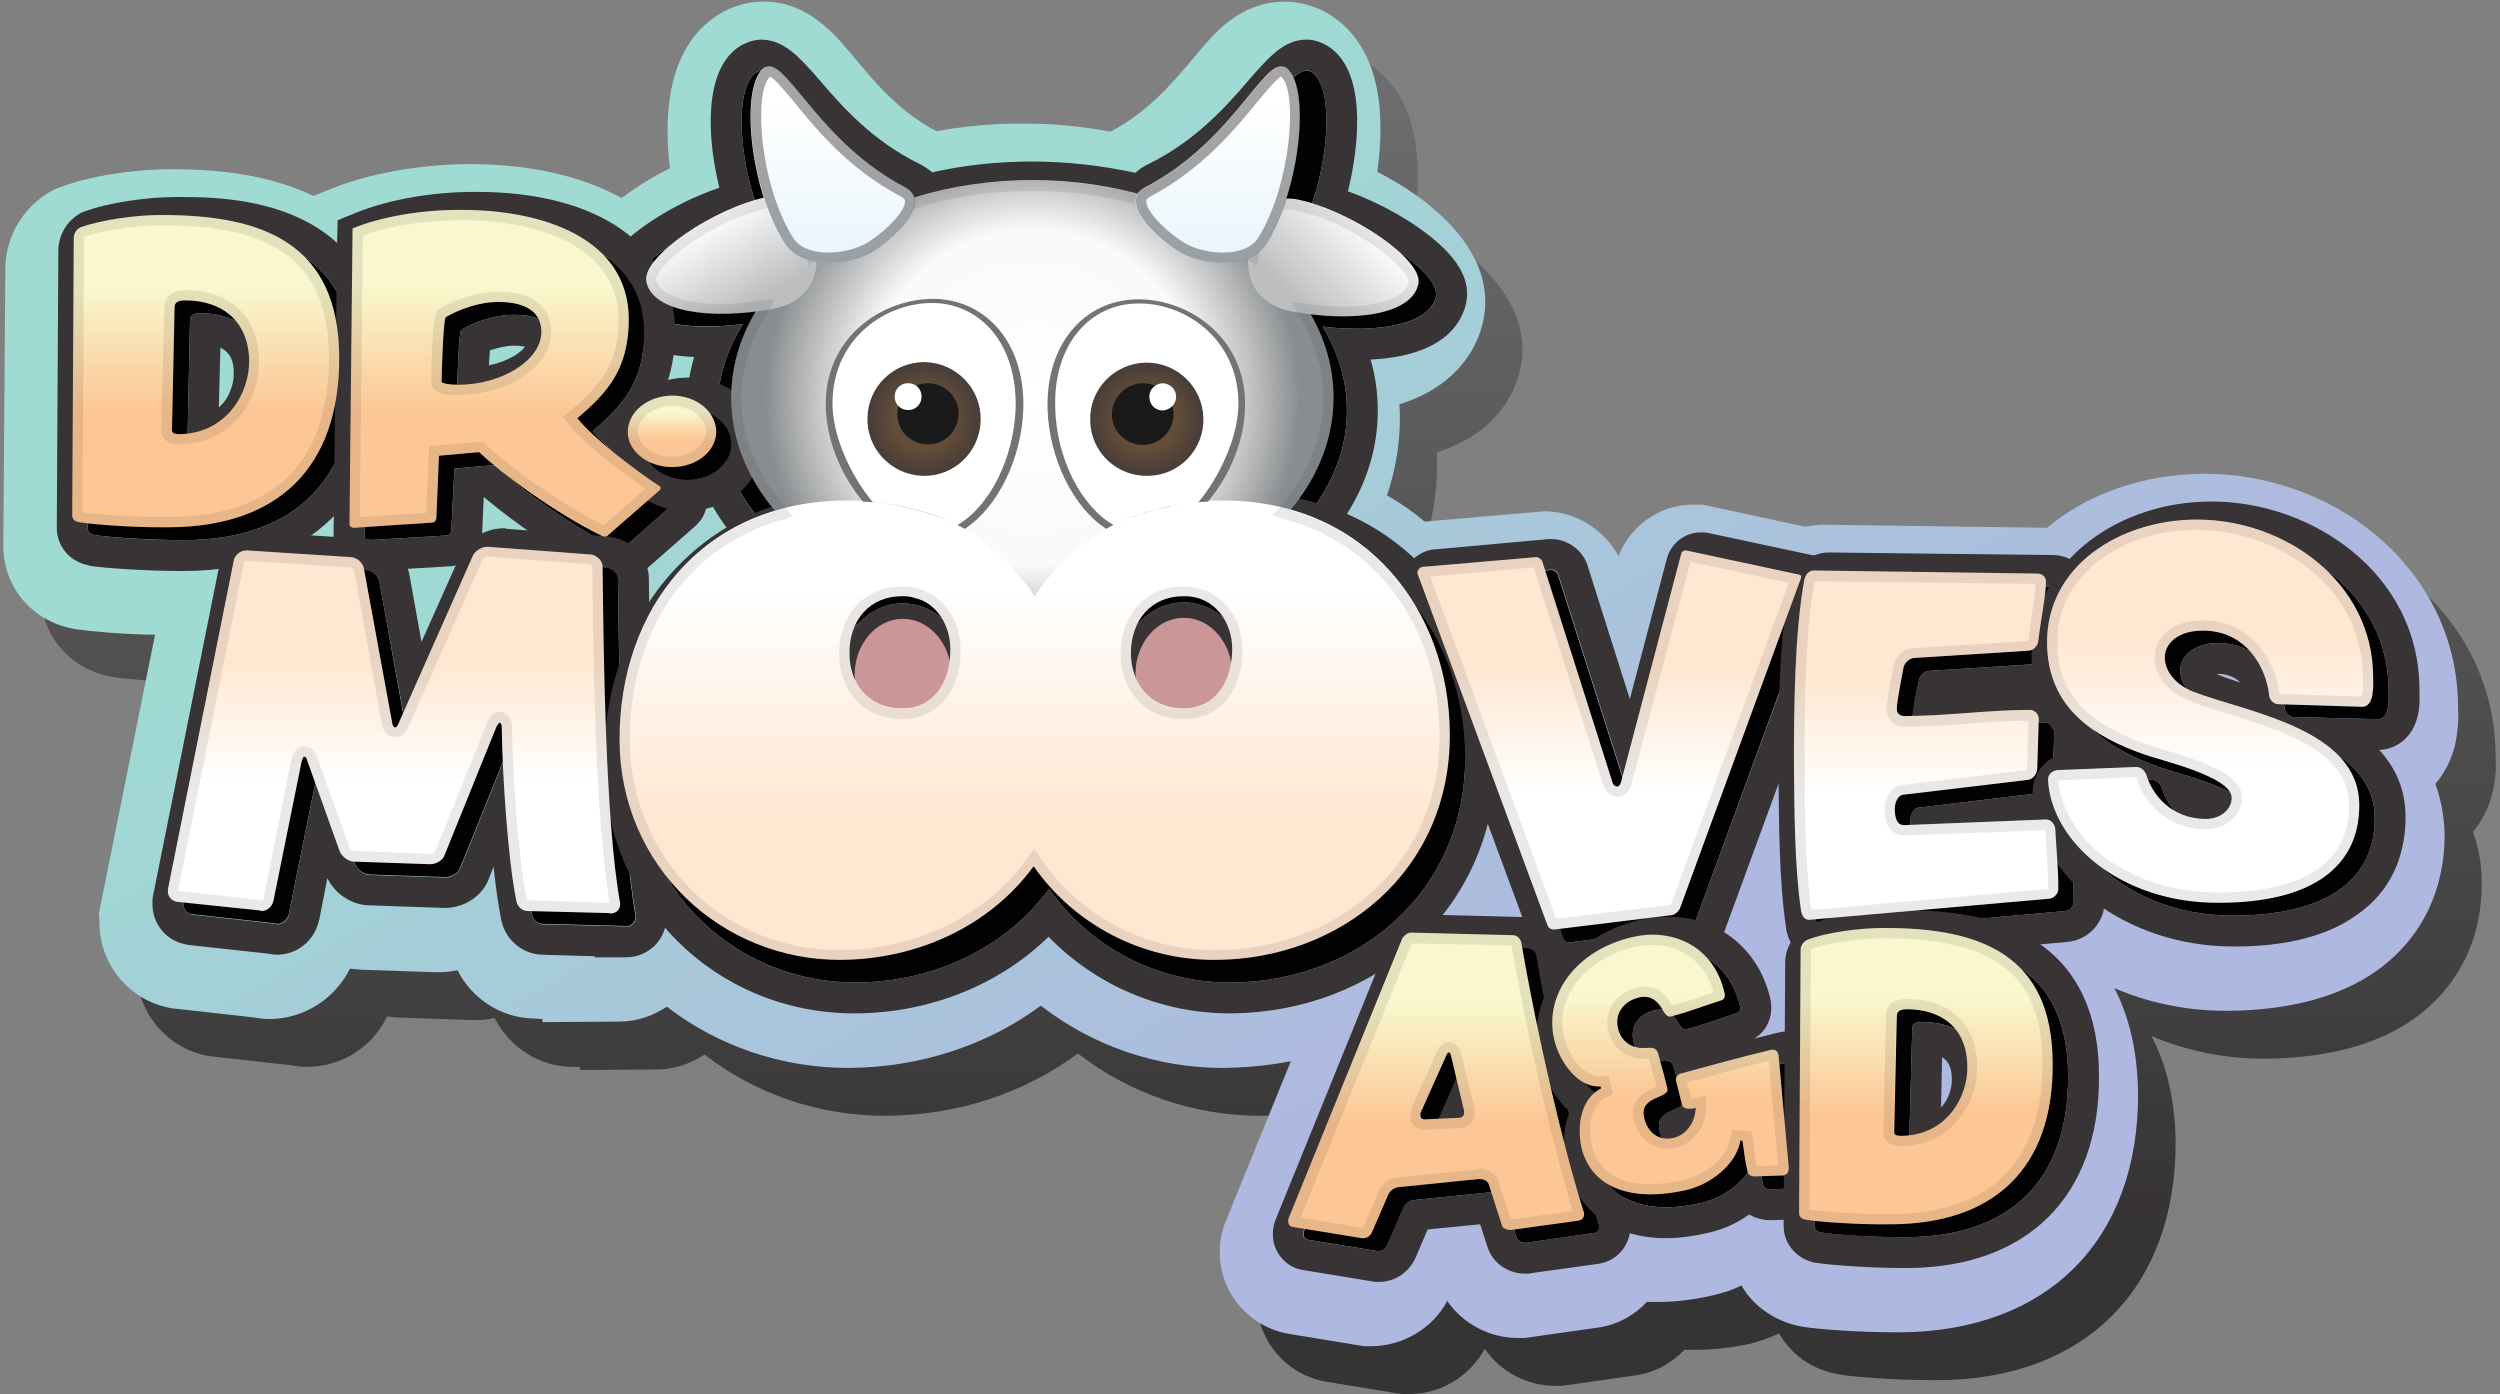 <svg width="486" height="271" viewBox="0 0 486 271" fill="none" xmlns="http://www.w3.org/2000/svg">
    <rect x="0" y="0" width="486" height="271" fill="#808080" stroke="none"/>
    <g opacity="0.8">
        <path d="M485.14 147.202V146.702C485.04 133.702 479.34 121.802 469.04 113.202C459.94 105.702 447.94 101.402 435.94 101.402C435.807 101.402 435.707 101.402 435.64 101.402C423.64 101.502 413.04 105.402 405.24 111.902C405.174 111.902 405.14 111.902 405.14 111.902L361.64 111.402H361.54H361.44C360.307 111.402 359.24 111.502 358.24 111.702L339.74 107.702L338.04 107.402H336.44C329.94 107.402 324.14 111.502 321.84 117.502C319.14 112.202 313.54 108.702 307.54 108.702H307.44L284.24 110.702C281.907 108.769 279.474 107.069 276.94 105.602C278.54 100.802 279.34 95.802 279.34 90.602C279.34 89.669 279.34 88.769 279.34 87.902C289.34 84.802 294.34 78.102 295.64 71.202C298.04 58.802 286.64 48.702 274.94 42.702C276.54 32.202 276.04 18.802 265.94 12.302C260.84 9.002 252.74 7.802 245.14 14.302C242.94 16.102 241.14 18.302 239.14 20.802C235.24 25.402 230.44 31.102 223.24 34.802C223.24 34.802 223.207 34.836 223.14 34.902C212.14 32.802 200.34 32.802 189.34 34.802C182.24 31.102 177.44 25.402 173.54 20.802C171.44 18.302 169.64 16.102 167.54 14.302C159.94 7.802 151.74 9.002 146.64 12.302C137.44 18.302 136.14 30.802 137.54 42.002C134.34 43.602 131.04 45.602 128.04 47.802C120.34 43.502 110.34 41.202 98.64 41.202C98.44 41.202 98.273 41.202 98.14 41.202C88.74 41.302 79.14 43.002 71.94 45.902L68.14 47.402C60.74 43.802 51.64 42.202 39.84 42.202C35.44 42.202 26.24 43.002 19.24 45.602L18.34 45.902C12.34 48.702 8.34 54.902 8.24 61.502L7.94 115.402V115.602C8.04 123.502 13.54 130.002 21.44 131.502L21.84 131.602C24.44 132.002 30.84 132.602 37.44 132.702L26.54 186.802V188.702C26.64 196.902 32.54 203.902 40.64 205.302L56.74 207.102C57.74 207.302 58.773 207.402 59.84 207.402C66.54 207.302 72.44 203.502 75.24 197.602C75.974 197.669 76.674 197.736 77.34 197.802L91.94 198.302H92.34H92.64C93.84 198.302 95.007 198.169 96.14 197.902C99.04 203.502 104.64 207.302 111.14 207.402H112.74V208.002L127.64 207.902C131.04 207.902 134.24 206.802 136.94 205.002C146.94 212.702 159.14 216.902 172.04 216.902C172.174 216.902 172.307 216.902 172.44 216.902C186.14 216.802 199.14 212.502 209.54 204.802C219.54 212.502 231.94 216.902 244.94 216.902C245.074 216.902 245.174 216.902 245.24 216.902C249.707 216.836 254.04 216.402 258.24 215.602L245.64 246.602C244.773 248.602 244.34 250.702 244.34 252.902C244.44 260.702 250.14 267.302 257.84 268.602L272.44 271.002H273.64H274.04C280.14 271.002 285.74 267.502 288.64 262.202C291.64 266.602 296.84 269.502 302.64 269.402H303.74L317.74 267.402C321.64 266.902 324.94 265.002 327.44 262.402C328.174 262.402 328.94 262.402 329.74 262.402C333.074 262.402 336.607 262.002 340.34 261.202C342.14 260.702 344.04 260.102 345.84 259.202C348.14 263.202 352.14 266.202 357.14 267.102L357.54 267.202C360.54 267.702 368.54 268.302 376.04 268.302C376.307 268.302 376.54 268.302 376.74 268.302C405.34 268.202 423.04 250.402 422.94 221.902C422.84 213.302 420.94 206.602 418.24 201.402C424.84 204.202 432.24 205.802 440.04 205.802C440.174 205.802 440.273 205.802 440.34 205.802C452.44 205.702 462.14 203.102 469.34 198.002C477.84 191.902 482.54 182.602 482.44 171.602C482.44 167.902 481.84 164.702 480.74 161.702C482.94 159.102 484.44 155.702 484.94 152.002C485.24 150.002 485.24 148.302 485.14 147.202Z" fill="url(#paint0_linear_5294_7069)"/>
    </g>
    <path d="M139.44 3.001C130.14 9.001 128.84 21.501 130.24 32.701C127.04 34.301 123.74 36.301 120.84 38.501C113.04 34.201 103.04 31.901 91.34 31.901C91.207 31.901 91.04 31.901 90.84 31.901C81.44 32.001 71.94 33.701 64.64 36.601L60.94 38.101C53.44 34.501 44.34 32.801 32.54 32.901C28.24 32.901 18.94 33.701 11.94 36.301L11.04 36.601C5.04 39.401 1.04 45.601 1.04 52.201L0.64 106.101V106.301C0.74 114.201 6.24 120.701 14.14 122.201L14.64 122.301C17.24 122.701 23.54 123.301 30.14 123.401L19.24 177.501L19.34 179.401C19.34 187.601 25.24 194.601 33.34 196.001L49.44 197.801C50.44 198.001 51.474 198.101 52.54 198.101C59.24 198.001 65.14 194.101 68.04 188.301C68.707 188.367 69.374 188.434 70.04 188.501L84.64 189.001H85.04H85.34C86.54 189.001 87.74 188.867 88.94 188.601C91.74 194.201 97.44 197.901 103.84 198.001L105.44 198.101V198.701L120.34 198.601C123.74 198.601 126.94 197.501 129.64 195.701C139.64 203.401 151.94 207.601 164.84 207.601C164.907 207.601 165.007 207.601 165.14 207.601C178.84 207.501 191.94 203.201 202.34 195.501C212.24 203.201 224.64 207.601 237.74 207.601C237.807 207.601 237.907 207.601 238.04 207.601C242.507 207.534 246.807 207.101 250.94 206.301L238.34 237.301C237.473 239.301 237.073 241.401 237.14 243.601C237.14 251.401 242.94 258.001 250.54 259.301L265.14 261.701H266.34H266.74C272.84 261.601 278.54 258.201 281.34 252.901C284.34 257.301 289.64 260.201 295.34 260.101H296.44L310.54 258.101C314.34 257.601 317.74 255.701 320.14 253.101C320.94 253.101 321.707 253.101 322.44 253.101C325.773 253.101 329.307 252.667 333.04 251.801C334.84 251.401 336.74 250.801 338.54 249.901C340.84 253.901 344.94 256.801 349.84 257.801L350.34 257.901C353.24 258.401 361.24 259.001 368.74 259.001C369.007 259.001 369.24 259.001 369.44 259.001C398.04 258.801 415.74 241.101 415.64 212.601C415.54 204.001 413.74 197.301 411.04 192.101C417.54 194.901 424.94 196.501 432.74 196.501C432.873 196.501 432.973 196.501 433.04 196.501C445.14 196.401 454.84 193.801 462.04 188.701C470.64 182.601 475.24 173.201 475.24 162.301C475.14 158.601 474.54 155.401 473.44 152.401C475.64 149.801 477.24 146.401 477.64 142.601C477.94 140.601 477.94 139.001 477.84 137.901V137.401C477.84 124.401 472.04 112.501 461.74 103.901C452.74 96.401 440.64 92.101 428.64 92.101C428.573 92.101 428.473 92.101 428.34 92.101C416.34 92.201 405.74 96.101 397.94 102.601C397.94 102.601 397.907 102.601 397.84 102.601L354.44 102.001H354.24H354.14C353.007 102.067 351.94 102.201 350.94 102.401L332.44 98.401L330.84 98.101H329.14C322.64 98.101 316.94 102.201 314.64 108.101C311.84 102.901 306.24 99.401 300.24 99.401H300.14L276.94 101.401C274.673 99.468 272.24 97.767 269.64 96.301C271.24 91.501 272.14 86.501 272.14 81.301C272.14 80.367 272.107 79.467 272.04 78.601C282.04 75.501 287.14 68.801 288.44 61.901C290.74 49.501 279.44 39.401 267.74 33.401C269.24 22.901 268.74 9.501 258.74 3.001C253.64 -0.299 245.44 -1.499 237.84 5.001C235.74 6.801 233.94 9.001 231.84 11.501C227.94 16.101 223.14 21.801 216.04 25.501C215.973 25.501 215.907 25.534 215.84 25.601C204.84 23.501 193.14 23.501 182.04 25.501C174.94 21.801 170.14 16.101 166.34 11.501C164.24 9.001 162.44 6.801 160.24 5.001C156.34 1.601 152.24 0.301 148.44 0.301C145.04 0.301 141.84 1.401 139.44 3.001Z" fill="url(#paint1_linear_5294_7069)"/>
    <path d="M254.44 41.301C258.54 30.601 259.24 16.701 254.94 14.001C250.74 11.401 244.24 28.201 225.94 37.301C224.24 38.101 223.74 39.301 223.94 40.601C216.74 38.601 208.84 37.401 200.64 37.401C192.64 37.401 185.14 38.501 178.14 40.401C178.24 39.201 177.74 38.101 176.14 37.301C157.74 28.201 151.34 11.401 147.14 14.001C142.84 16.701 143.44 30.101 147.34 40.701C147.273 40.701 147.207 40.701 147.14 40.701C135.74 42.801 121.14 52.501 122.14 57.101C123.14 62.601 133.14 64.401 144.44 63.001C141.24 68.101 139.44 73.801 139.44 79.801C139.44 103.101 166.84 122.101 200.64 122.101C234.44 122.101 261.84 103.101 261.84 79.801C261.84 74.001 260.14 68.501 257.14 63.501C268.24 64.801 278.04 63.001 279.14 57.601C280.04 53.001 265.74 43.401 254.44 41.301Z" fill="#020202"/>
    <path fill-rule="evenodd" clip-rule="evenodd" d="M159.34 15.599C163.64 20.599 169.54 27.399 178.84 31.899C179.707 32.366 180.507 32.899 181.24 33.499C187.44 32.099 194.04 31.399 200.64 31.399C207.44 31.399 214.24 32.199 220.74 33.599C221.407 32.932 222.24 32.366 223.24 31.899C232.44 27.399 238.44 20.599 242.74 15.599C246.74 10.999 249.64 7.699 254.04 7.699C255.44 7.699 256.84 8.199 258.04 8.899C265.54 13.499 264.44 27.399 262.04 37.199C270.74 40.299 279.74 46.099 283.24 51.299C284.94 53.799 285.54 56.299 285.04 58.799C284.24 62.699 280.74 69.199 266.44 69.899C267.373 73.099 267.84 76.399 267.84 79.799C267.84 93.099 260.54 105.499 247.34 114.599C234.74 123.299 218.14 128.099 200.64 128.099C183.04 128.099 166.44 123.299 153.94 114.599C140.74 105.499 133.44 93.099 133.44 79.799C133.44 76.266 133.94 72.799 134.94 69.399C120.54 68.699 117.04 62.199 116.24 58.299C115.74 55.799 116.34 53.299 118.14 50.699C121.74 45.399 130.94 39.499 139.84 36.499C137.34 26.299 136.84 13.299 143.94 8.899C145.24 8.199 146.64 7.699 148.04 7.699C152.44 7.799 155.34 10.999 159.34 15.599ZM225.94 37.299C224.24 38.099 223.74 39.299 223.94 40.599C216.74 38.599 208.84 37.399 200.64 37.399C192.64 37.399 185.14 38.499 178.14 40.399C178.24 39.199 177.74 38.099 176.14 37.299C159.04 28.899 152.24 13.799 148.04 13.699C147.707 13.699 147.407 13.799 147.14 13.999C142.84 16.699 143.44 30.099 147.34 40.699C147.273 40.699 147.207 40.699 147.14 40.699C135.74 42.799 121.14 52.499 122.14 57.099C122.94 61.399 129.24 63.499 137.44 63.499C139.64 63.499 142.04 63.299 144.44 62.999C141.24 68.099 139.44 73.799 139.44 79.799C139.44 103.199 166.84 122.099 200.64 122.099C234.44 122.099 261.84 103.199 261.84 79.799C261.84 73.999 260.14 68.499 257.14 63.499C259.44 63.799 261.64 63.899 263.84 63.899C271.94 63.899 278.34 61.899 279.14 57.599C280.04 52.999 265.74 43.499 254.44 41.299C258.54 30.599 259.24 16.699 254.94 13.999C254.673 13.799 254.373 13.699 254.04 13.699C249.74 13.699 242.94 28.899 225.94 37.299Z" fill="#383334"/>
    <path fill-rule="evenodd" clip-rule="evenodd" d="M35.94 105.002C28.64 105.002 20.64 104.402 18.34 104.002C17.64 103.902 17.04 103.402 17.04 102.702L17.34 48.702C17.34 47.902 17.94 47.002 18.54 46.702C22.64 45.202 29.64 44.302 34.04 44.302C53.64 44.202 68.84 49.502 68.94 71.902C69.04 93.602 56.84 104.902 35.94 105.002ZM39.04 60.902C37.54 60.902 36.94 61.302 36.94 62.302L36.44 85.802C36.34 86.502 36.64 86.902 37.84 86.902C46.84 86.802 51.44 79.102 51.44 72.702C51.34 64.602 45.94 60.902 39.04 60.902Z" fill="#020202"/>
    <path fill-rule="evenodd" clip-rule="evenodd" d="M74.94 71.901C75.04 96.201 60.54 110.901 36.04 111.001H35.34C27.94 111.001 20.04 110.401 17.44 110.001L17.34 109.901H17.24C13.54 109.201 11.04 106.201 11.04 102.601L11.34 48.701C11.34 45.601 13.24 42.501 16.14 41.201L16.34 41.101H16.44C21.34 39.301 28.94 38.301 34.04 38.301H34.64C44.54 38.301 74.74 38.301 74.94 71.901ZM34.04 44.301C29.64 44.301 22.64 45.201 18.54 46.701C17.94 47.001 17.34 47.901 17.34 48.701L17.04 102.701C17.04 103.401 17.64 103.901 18.34 104.001C20.54 104.401 28.14 105.001 35.34 105.001C35.54 105.001 35.74 105.001 35.94 105.001C56.84 104.901 69.04 93.601 68.94 71.901C68.84 49.701 53.94 44.301 34.64 44.301C34.44 44.301 34.24 44.301 34.04 44.301ZM36.44 85.801L36.94 62.301C36.94 61.301 37.54 60.901 39.04 60.901C39.107 60.901 39.14 60.901 39.14 60.901C46.04 60.901 51.34 64.701 51.44 72.701C51.44 79.101 46.84 86.801 37.84 86.901C36.64 86.901 36.34 86.501 36.44 85.801ZM43.44 78.301C44.64 76.801 45.44 74.701 45.44 72.701C45.44 71.401 45.44 68.801 42.84 67.601L42.54 79.201C42.873 78.934 43.173 78.634 43.44 78.301Z" fill="#383334"/>
    <path fill-rule="evenodd" clip-rule="evenodd" d="M131.24 97.702L121.14 106.602C121.04 106.702 120.84 106.802 120.44 106.802C120.34 106.802 120.14 106.702 120.04 106.702C110.94 102.302 100.54 94.602 96.14 90.402L88.34 91.102L87.74 103.102C87.74 103.602 87.44 104.002 86.84 104.102L71.84 105.002H71.74C71.34 105.002 70.84 104.802 70.84 104.402L71.54 46.902C76.94 44.702 84.54 43.302 92.34 43.302C108.24 43.202 125.14 48.702 125.24 64.502C125.24 74.302 121.04 78.802 115.24 83.802C118.34 87.702 126.34 93.802 131.04 96.802C131.24 97.002 131.44 97.202 131.44 97.402C131.44 97.502 131.34 97.602 131.24 97.702ZM99.84 61.202C94.84 61.202 89.94 63.802 89.64 64.202C89.14 64.702 88.84 76.202 88.84 76.702C88.84 77.002 90.34 77.302 92.04 77.302C100.44 77.302 108.24 72.502 108.24 67.002C108.24 63.402 105.54 61.202 99.84 61.202Z" fill="#020202"/>
    <path fill-rule="evenodd" clip-rule="evenodd" d="M131.24 64.401C131.24 73.601 128.04 79.401 123.84 83.901C127.04 86.701 131.14 89.801 134.34 91.801C136.24 93.101 137.44 95.101 137.44 97.301C137.44 98.501 137.14 100.301 135.54 101.901L135.44 102.001L135.24 102.201L125.44 110.801C124.14 112.101 122.44 112.801 120.44 112.801C118.94 112.801 117.84 112.301 117.44 112.101C108.84 107.901 99.44 101.201 94.04 96.601L93.74 103.301C93.74 106.801 91.14 109.601 87.64 110.101H87.44H87.24L72.14 111.001H71.94H71.74C67.94 111.001 64.94 108.101 64.84 104.401V104.301L65.54 46.801L65.64 42.801L69.34 41.301C75.64 38.801 83.94 37.301 92.24 37.301H92.64C116.34 37.301 131.14 47.701 131.24 64.401ZM92.34 43.301C84.54 43.301 76.94 44.701 71.54 46.901L70.84 104.401C70.84 104.801 71.34 105.001 71.74 105.001H71.84L86.84 104.101C87.44 104.001 87.74 103.601 87.74 103.101L88.34 91.101L96.14 90.401C100.54 94.601 110.94 102.301 120.04 106.701C120.14 106.701 120.34 106.801 120.44 106.801C120.84 106.801 121.04 106.701 121.14 106.601L131.24 97.701C131.34 97.601 131.44 97.501 131.44 97.401C131.44 97.201 131.24 97.001 131.04 96.801C126.34 93.801 118.34 87.701 115.24 83.801C121.04 78.801 125.24 74.301 125.24 64.501C125.14 48.801 108.54 43.301 92.64 43.301C92.573 43.301 92.473 43.301 92.34 43.301ZM88.84 76.701C88.84 76.201 89.14 64.701 89.64 64.201C89.94 63.801 94.84 61.201 99.84 61.201C99.907 61.201 99.94 61.201 99.94 61.201C105.54 61.201 108.24 63.401 108.24 67.001C108.24 72.501 100.44 77.301 92.04 77.301C92.04 77.301 92.007 77.301 91.94 77.301C90.34 77.301 88.84 77.001 88.84 76.701ZM95.04 71.001C98.84 70.301 101.44 68.401 102.04 67.401C101.64 67.301 100.94 67.201 99.84 67.201C98.24 67.201 96.54 67.701 95.24 68.101C95.14 69.001 95.14 70.001 95.04 71.001Z" fill="#383334"/>
    <path d="M133.64 93.302C128.94 93.302 125.04 90.202 125.04 86.402C125.04 82.602 128.84 79.402 133.54 79.402C138.34 79.402 142.14 82.502 142.14 86.302C142.24 90.102 138.44 93.302 133.64 93.302Z" fill="#020202"/>
    <path fill-rule="evenodd" clip-rule="evenodd" d="M148.14 86.302C148.24 89.902 146.54 93.402 143.54 95.902C140.84 98.102 137.34 99.302 133.54 99.302C125.64 99.302 119.04 93.502 119.04 86.502C119.04 79.302 125.54 73.502 133.54 73.402H133.64C141.74 73.402 148.14 79.102 148.14 86.302ZM133.54 79.402C128.84 79.402 125.04 82.602 125.04 86.402C125.04 90.202 128.94 93.302 133.54 93.302C133.607 93.302 133.64 93.302 133.64 93.302C138.44 93.302 142.24 90.102 142.14 86.302C142.14 82.502 138.34 79.402 133.64 79.402C133.64 79.402 133.607 79.402 133.54 79.402Z" fill="#383334"/>
    <path d="M121.64 180.099C121.64 180.099 121.64 179.999 121.54 179.999L105.54 179.599C104.34 179.599 103.44 178.599 103.34 177.399C101.64 169.599 100.64 152.899 100.54 143.899C100.54 143.199 100.34 142.999 100.14 142.999C99.94 142.999 99.74 143.199 99.54 143.699L89.44 168.699C89.14 169.699 87.74 170.499 86.64 170.499H86.54L71.84 169.999C70.74 169.999 69.44 168.999 69.04 167.999L62.74 150.399C62.54 149.899 62.44 149.599 62.14 149.599C61.94 149.599 61.74 149.899 61.64 150.499L56.14 177.699C55.84 178.799 54.94 179.599 53.84 179.599C53.74 179.599 53.64 179.599 53.54 179.499L37.24 177.699C36.34 177.599 35.64 176.799 35.64 175.799C35.64 175.699 35.64 175.499 35.64 175.399L48.44 111.499C48.64 110.399 49.64 109.499 50.84 109.499C50.84 109.499 50.94 109.499 51.04 109.499L71.24 110.799C72.44 110.899 73.54 111.899 73.74 112.999L79.14 142.999C79.34 143.599 79.54 143.899 79.84 143.899C79.94 143.899 80.24 143.699 80.44 143.199L94.94 110.399C95.34 109.499 96.64 108.799 97.74 108.699H97.94L117.94 110.299C119.04 110.499 120.14 111.399 120.14 112.599C120.34 129.199 120.64 161.899 123.54 177.999C123.54 178.099 123.54 178.099 123.54 178.199C123.54 179.199 122.74 180.099 121.64 180.099Z" fill="#020202"/>
    <path fill-rule="evenodd" clip-rule="evenodd" d="M98.44 102.799L118.44 104.299H118.64L118.84 104.399C122.94 104.999 126.14 108.499 126.14 112.499C126.34 128.399 126.64 161.299 129.44 176.899L129.54 177.399V177.999V178.099C129.64 182.599 126.14 186.099 121.64 186.099H115.64V185.899L105.44 185.599C101.34 185.499 97.94 182.399 97.34 178.299C96.84 175.699 96.34 172.199 95.94 168.499L95.04 170.799C93.84 174.099 90.34 176.499 86.54 176.499H86.44H86.34L71.74 175.999C68.34 175.899 65.14 173.799 63.64 170.699L62.04 178.899L61.94 178.999V179.199C61.04 182.899 57.74 185.599 53.84 185.599C53.307 185.599 52.773 185.533 52.24 185.399L36.64 183.699H36.44L36.24 183.599C32.44 182.999 29.64 179.699 29.64 175.799V175.399V174.799L29.74 174.199L42.54 110.399C43.24 106.499 46.74 103.499 50.84 103.499H50.94H51.14H51.44L71.74 104.799C75.64 105.099 79.04 108.199 79.64 111.999L81.94 124.799L89.44 107.999C90.84 104.899 94.14 102.799 97.74 102.699H97.94H98.14L98.44 102.799ZM97.84 108.799C96.64 108.799 95.44 109.499 95.04 110.499L80.44 143.299C80.34 143.799 80.04 143.999 79.84 143.999C79.54 143.999 79.44 143.699 79.24 143.099L73.74 113.099C73.64 111.899 72.44 110.999 71.34 110.899L51.04 109.599C50.94 109.599 50.84 109.599 50.84 109.599C49.74 109.599 48.64 110.499 48.54 111.599L35.64 175.499C35.64 175.599 35.64 175.799 35.64 175.899C35.64 176.899 36.34 177.599 37.34 177.799L53.64 179.599C53.74 179.699 53.84 179.699 53.84 179.699C53.84 179.699 53.873 179.699 53.94 179.699C54.94 179.699 55.94 178.899 56.14 177.799L61.64 150.599C61.84 149.999 62.04 149.699 62.14 149.699C62.44 149.699 62.64 149.999 62.84 150.499L69.04 168.099C69.54 169.099 70.74 170.099 71.84 170.099H71.94L86.64 170.599C87.84 170.599 89.14 169.799 89.54 168.699L99.54 143.799C99.84 143.299 100.04 143.099 100.14 143.099C100.34 143.099 100.54 143.299 100.54 143.899C100.64 152.999 101.74 169.599 103.34 177.499C103.44 178.699 104.44 179.699 105.54 179.699L121.64 180.099V180.199C122.84 180.199 123.64 179.299 123.64 178.199C123.64 178.199 123.64 178.199 123.64 178.099C120.74 161.999 120.34 129.299 120.14 112.699C120.14 111.499 119.14 110.599 117.94 110.399L97.94 108.799H97.84Z" fill="#383334"/>
    <path d="M353.14 114.8L329.54 179.2C329.24 179.7 328.54 180.3 327.94 180.3L305.14 183.2H304.94C304.54 183.2 304.04 182.9 303.84 182.4L278.64 114.2C278.54 114.1 278.54 114 278.54 113.9C278.54 113.3 278.94 112.8 279.54 112.7L301.64 110.8C302.14 110.8 302.74 111.3 302.84 111.7L316.44 154.4C316.64 155.1 316.94 155.4 317.34 155.4C317.64 155.4 317.94 155.1 318.14 154.5L329.84 110.1C329.94 109.7 330.34 109.5 330.64 109.5H330.74L352.74 114.2C353.04 114.3 353.14 114.4 353.14 114.6C353.14 114.6 353.14 114.7 353.14 114.8Z" fill="#020202"/>
    <path fill-rule="evenodd" clip-rule="evenodd" d="M332.04 103.6L354.04 108.3L354.34 108.4L354.64 108.5C357.34 109.4 359.14 111.8 359.14 114.6V114.8V115.8L358.74 116.9L335.14 181.3L335.04 181.6L334.94 181.8C333.84 184 331.54 186.1 328.54 186.3L305.94 189.2H305.54H305.24H304.94C302.04 189.2 299.34 187.4 298.24 184.7V184.6V184.5L273.14 116.7C272.84 116 272.54 115 272.54 113.9C272.54 110.3 275.14 107.3 278.64 106.8H278.84H278.94L301.04 104.8H301.34H301.64C304.74 104.8 307.74 107 308.64 110L316.84 135.9L324.04 108.6C324.84 105.6 327.54 103.5 330.64 103.5H330.74H331.34L332.04 103.6ZM330.74 109.4C330.34 109.4 330.04 109.7 329.94 110L318.14 154.5C318.04 155.1 317.64 155.4 317.44 155.4C317.04 155.4 316.74 155.1 316.54 154.4L302.94 111.7C302.84 111.2 302.24 110.7 301.64 110.7L279.54 112.7C278.94 112.8 278.64 113.3 278.64 113.8C278.64 113.9 278.64 114.1 278.74 114.2L303.94 182.4C304.04 182.8 304.64 183.2 305.04 183.2H305.24L328.04 180.3C328.64 180.3 329.34 179.7 329.54 179.2L353.24 114.8C353.24 114.7 353.24 114.6 353.24 114.6C353.24 114.3 353.14 114.2 352.84 114.1L330.84 109.4H330.74Z" fill="#383334"/>
    <path d="M401.44 177.102L354.84 181.302C353.84 181.402 353.34 180.502 353.14 179.602C351.84 171.102 351.84 159.702 351.74 151.102C351.74 140.402 351.74 125.702 353.74 115.302C353.94 114.302 354.54 113.402 355.64 113.402L399.04 114.002C399.94 113.902 400.64 114.602 400.74 115.602C400.74 118.102 399.54 124.202 399.24 127.102C399.14 128.102 398.24 129.002 397.24 129.002L375.24 130.402C374.14 130.402 373.24 131.202 373.04 132.302C372.64 134.002 371.74 138.702 371.74 140.302C371.74 141.202 372.34 141.702 373.14 141.702C381.24 141.702 389.54 140.502 397.64 140.502C398.54 140.502 399.34 141.302 399.34 142.202L399.04 152.002C398.94 153.002 398.24 154.002 397.14 154.102L372.94 157.002C371.94 157.102 371.34 158.602 371.34 159.602C371.34 160.902 371.54 162.902 373.24 162.902L400.64 161.802C401.64 161.802 402.44 162.602 402.54 163.502C402.74 167.602 403.14 171.202 403.14 175.302C403.14 176.202 402.34 177.102 401.44 177.102Z" fill="#020202"/>
    <path fill-rule="evenodd" clip-rule="evenodd" d="M355.64 107.402L399.04 107.902C403.24 107.902 406.64 111.302 406.74 115.502C406.74 117.502 406.34 120.302 405.74 124.102C405.54 125.502 405.34 126.802 405.24 127.702C404.84 131.002 402.44 133.802 399.44 134.702C402.74 135.502 405.34 138.602 405.34 142.202V142.302V142.402L405.04 152.202V152.302V152.502C404.94 153.902 404.44 155.302 403.74 156.402C406.34 157.502 408.24 160.002 408.54 163.002V163.102V163.302C408.607 164.636 408.673 165.969 408.74 167.302C408.94 169.802 409.14 172.402 409.14 175.202C409.14 179.302 406.04 182.702 401.94 183.102L355.44 187.302C355.173 187.302 354.94 187.302 354.74 187.302C351.04 187.302 348.04 184.702 347.24 180.702V180.602V180.502C345.84 171.602 345.84 159.802 345.74 151.102C345.64 138.702 345.84 124.602 347.84 114.202C348.54 110.202 351.74 107.402 355.54 107.402H355.64ZM353.74 115.302C351.74 125.702 351.74 140.402 351.74 151.102C351.84 159.702 351.84 171.102 353.14 179.602C353.34 180.502 353.84 181.302 354.74 181.302C354.74 181.302 354.773 181.302 354.84 181.302L401.44 177.102C402.34 177.102 403.14 176.202 403.14 175.302C403.14 171.202 402.74 167.602 402.54 163.502C402.44 162.602 401.64 161.802 400.74 161.802H400.64L373.24 162.902C373.24 162.902 373.207 162.902 373.14 162.902C371.54 162.902 371.34 160.902 371.34 159.602C371.24 158.602 371.94 157.102 372.94 157.002L397.14 154.102C398.24 154.002 398.94 153.002 399.04 152.002L399.34 142.202C399.34 141.302 398.54 140.502 397.64 140.502C389.54 140.502 381.24 141.702 373.14 141.702C372.34 141.702 371.74 141.202 371.74 140.302C371.64 138.702 372.64 134.002 373.04 132.302C373.24 131.202 374.14 130.402 375.24 130.402L397.24 129.002C398.24 129.002 399.14 128.102 399.24 127.102C399.54 124.202 400.74 118.102 400.64 115.602C400.64 114.602 399.94 113.902 399.04 113.902L355.64 113.402C354.54 113.402 353.94 114.302 353.74 115.302Z" fill="#383334"/>
    <path d="M464.24 137.101C464.14 138.701 463.44 139.801 462.24 139.801H462.14L445.94 139.401C444.94 139.401 444.24 138.401 444.14 137.701C443.54 131.801 439.24 125.001 431.14 125.001C426.54 125.101 423.84 127.501 423.84 130.301C423.84 132.601 425.44 135.401 429.44 136.901C439.94 141.001 461.54 144.201 461.64 158.901C461.74 171.001 452.44 177.901 434.34 178.001C415.24 178.101 401.74 166.101 401.14 154.101V154.001C401.14 152.801 402.34 152.201 402.94 152.201L418.24 151.601H418.34C419.44 151.601 420.04 152.601 420.24 153.101C421.34 156.801 424.94 161.701 431.84 161.701C434.74 161.601 436.84 159.801 436.84 157.601C436.74 153.401 422.84 150.301 419.64 149.101C410.64 145.801 400.94 140.501 400.94 127.501C400.84 112.601 414.94 103.601 429.84 103.501C447.24 103.401 464.24 115.701 464.34 133.901C464.34 135.001 464.44 136.001 464.24 137.101Z" fill="#020202"/>
    <path fill-rule="evenodd" clip-rule="evenodd" d="M470.34 133.9C470.34 134.1 470.34 134.333 470.34 134.6C470.34 135.5 470.44 136.6 470.24 137.9C469.54 143.2 466.04 145.6 462.54 145.8C465.64 149.2 467.64 153.4 467.64 158.8C467.64 166.9 464.44 173.5 458.24 177.8C452.64 181.9 444.54 184 434.44 184H434.14C413.44 184 395.94 170.7 395.14 154.4V154.2V154C395.14 149.3 399.04 146.4 402.74 146.2C398.44 142.1 394.94 136.1 394.94 127.5C394.84 118.7 398.84 110.8 406.14 105.2C412.54 100.3 420.94 97.5 429.84 97.5H430.04C449.34 97.5 470.24 111.4 470.34 133.9ZM429.84 103.5C414.94 103.6 400.84 112.6 400.94 127.5C400.94 140.5 410.64 145.8 419.64 149.1C422.84 150.3 436.74 153.4 436.84 157.6C436.84 159.8 434.74 161.6 431.84 161.7C431.773 161.7 431.74 161.7 431.74 161.7C424.94 161.7 421.34 156.8 420.24 153.1C420.04 152.6 419.44 151.6 418.34 151.6H418.24L402.94 152.2C402.34 152.2 401.14 152.8 401.14 154V154.1C401.74 166 415.14 178 434.14 178C434.207 178 434.273 178 434.34 178C452.44 177.9 461.74 171 461.64 158.9C461.54 144.2 439.94 141 429.44 136.9C425.44 135.4 423.84 132.6 423.84 130.3C423.84 127.5 426.54 125.1 431.14 125C439.34 125 443.54 131.9 444.14 137.7C444.24 138.4 444.94 139.4 445.94 139.4L462.14 139.8H462.24C463.44 139.8 464.14 138.7 464.24 137.1C464.44 136 464.34 135 464.34 133.9C464.24 115.8 447.44 103.5 430.04 103.5C429.973 103.5 429.907 103.5 429.84 103.5ZM431.54 131.3C432.74 131.8 434.04 132.2 435.54 132.7C434.54 131.7 433.14 131 431.14 131C431.073 131 431.007 131 430.94 131C431.14 131.133 431.34 131.233 431.54 131.3Z" fill="#383334"/>
    <path fill-rule="evenodd" clip-rule="evenodd" d="M309.84 239.701L296.74 241.601C296.674 241.601 296.607 241.601 296.54 241.601C295.94 241.601 295.04 241.301 294.84 240.601L292.34 232.801C292.24 232.101 291.34 231.701 290.64 231.701C290.54 231.701 290.54 231.701 290.54 231.701L274.74 233.301C274.04 233.401 273.24 234.001 272.94 234.601L269.64 242.201C269.34 242.801 268.64 243.201 268.04 243.201C267.94 243.201 267.84 243.201 267.74 243.201L254.24 241.001C253.74 240.901 253.44 240.501 253.44 240.001C253.44 239.801 253.44 239.701 253.44 239.501L275.54 185.001C275.84 184.401 276.64 183.801 277.34 183.801H277.44L297.14 184.301C297.84 184.301 298.54 184.901 298.74 185.601C301.74 203.301 306.84 225.301 310.94 238.301C310.94 238.401 310.94 238.501 310.94 238.601C310.94 239.201 310.54 239.701 309.84 239.701ZM287.64 218.501L284.94 207.501C284.94 207.201 284.74 207.001 284.64 207.001C284.507 207.001 284.374 207.167 284.24 207.501L279.14 218.901C279.04 219.101 279.04 219.201 279.04 219.401C279.04 219.801 279.34 220.101 279.94 220.101L286.64 219.801C287.24 219.801 287.64 219.301 287.64 218.801C287.64 218.701 287.64 218.501 287.64 218.501Z" fill="#020202"/>
    <path fill-rule="evenodd" clip-rule="evenodd" d="M277.54 177.801L297.24 178.301C300.74 178.301 303.84 181.001 304.54 184.401V184.501L304.64 184.601C307.64 202.301 312.74 224.101 316.64 236.501L316.94 237.301V238.301V238.501C316.94 242.201 314.24 245.201 310.64 245.701L297.64 247.501L297.24 247.601H296.84H296.54C293.04 247.601 290.04 245.401 289.14 242.301L287.74 238.001L277.54 239.001L275.14 244.601C273.84 247.401 271.14 249.201 268.04 249.201H267.94H267.74H267.24L266.74 249.101L253.34 246.901C249.94 246.401 247.44 243.401 247.44 240.001C247.44 239.601 247.44 238.501 247.94 237.201L270.04 182.801V182.701V182.601C271.34 179.801 274.24 177.801 277.34 177.801H277.54ZM277.24 183.801C276.54 183.801 275.74 184.401 275.44 185.001L253.34 239.501C253.34 239.701 253.34 239.801 253.34 240.001C253.34 240.501 253.64 240.901 254.14 241.001L267.64 243.201C267.74 243.201 267.84 243.201 267.94 243.201C268.64 243.201 269.24 242.801 269.54 242.201L272.84 234.601C273.14 234.001 273.94 233.401 274.64 233.301L290.44 231.701C290.54 231.701 290.54 231.701 290.54 231.701C291.34 231.701 292.14 232.101 292.34 232.801L294.84 240.601C294.94 241.201 295.84 241.601 296.44 241.601C296.507 241.601 296.573 241.601 296.64 241.601L309.74 239.701C310.44 239.701 310.84 239.101 310.84 238.601C310.84 238.501 310.84 238.401 310.84 238.301C306.74 225.301 301.64 203.301 298.64 185.601C298.44 184.901 297.74 184.301 297.04 184.301L277.34 183.801H277.24ZM278.94 219.401C278.94 219.201 278.94 219.101 279.04 218.901L284.04 207.501C284.173 207.167 284.34 207.001 284.54 207.001C284.64 207.001 284.84 207.201 284.84 207.501L287.54 218.501C287.54 218.501 287.54 218.701 287.54 218.801C287.54 219.301 287.14 219.801 286.54 219.801L279.84 220.101C279.24 220.101 278.94 219.801 278.94 219.401Z" fill="#383334"/>
    <path d="M348.64 207.503L350.64 229.503C350.74 230.103 350.54 230.803 349.94 230.903L349.74 231.003L344.14 231.203C343.64 231.203 342.84 231.003 342.74 230.303C342.24 228.403 342.04 226.203 341.74 224.303L341.34 224.203C340.54 229.003 335.44 232.703 330.94 233.803C320.74 236.203 312.44 233.803 310.44 225.503C309.54 221.503 310.14 216.103 314.24 214.103L314.14 213.703C309.74 214.003 306.14 208.903 305.14 204.503C302.94 195.503 309.84 187.103 320.24 184.703C328.64 182.703 336.24 186.903 338.24 195.503C338.44 196.203 338.24 196.803 337.54 197.003C334.34 198.003 331.04 199.303 327.84 200.103C326.04 200.503 325.94 195.403 321.64 196.403C318.74 197.103 316.84 199.403 317.54 202.403C318.14 205.003 320.24 206.503 322.94 206.203C323.04 206.203 323.34 206.103 323.54 206.103C324.44 206.103 325.04 206.403 325.34 207.303C325.94 209.603 326.64 211.803 327.14 214.103C327.64 216.103 321.54 215.503 322.64 219.803C323.24 222.603 325.44 224.303 328.34 223.703C330.94 223.003 332.54 220.603 332.64 217.903C331.74 218.103 330.14 218.303 329.84 217.103L328.84 212.603C328.64 212.003 329.04 211.303 329.74 211.203C335.54 209.603 341.34 207.903 347.24 206.603C347.84 206.403 348.54 206.703 348.64 207.303V207.503Z" fill="#020202"/>
    <path fill-rule="evenodd" clip-rule="evenodd" d="M344.14 194.099C344.84 197.299 343.64 200.299 341.04 201.899C342.64 201.499 344.24 201.099 345.84 200.699C346.374 200.566 346.94 200.499 347.54 200.499C350.94 200.499 353.84 202.899 354.54 206.099L354.64 206.499V206.899L356.64 228.899C357.04 232.599 354.74 235.999 351.34 236.799H351.14L350.54 236.899L350.04 236.999L344.34 237.199H344.24H344.14C342.64 237.199 341.24 236.799 340.04 236.099C337.64 237.799 334.94 238.999 332.34 239.599C329.34 240.299 326.54 240.699 323.84 240.699C313.84 240.699 306.64 235.499 304.64 226.899C303.64 222.699 303.94 219.099 305.14 216.099C302.24 213.499 300.14 209.699 299.24 205.899C297.84 199.799 299.24 193.599 303.24 188.499C306.84 183.799 312.44 180.299 318.84 178.799C320.64 178.399 322.44 178.199 324.24 178.199C334.04 178.199 341.84 184.399 344.14 194.099ZM320.24 184.699C309.84 187.099 302.94 195.499 305.14 204.499C306.14 208.799 309.54 213.699 313.84 213.699C313.907 213.699 314.007 213.699 314.14 213.699L314.24 214.099C310.14 216.099 309.54 221.499 310.44 225.499C311.94 231.799 317.04 234.699 323.84 234.699C326.04 234.699 328.44 234.399 330.94 233.799C335.44 232.699 340.54 228.999 341.34 224.199L341.74 224.299C342.04 226.199 342.24 228.399 342.74 230.299C342.84 230.999 343.54 231.199 344.14 231.199L349.74 230.999L349.94 230.899C350.54 230.799 350.74 230.099 350.64 229.499L348.64 207.499V207.299C348.64 206.799 348.04 206.499 347.54 206.499C347.407 206.499 347.307 206.533 347.24 206.599C341.34 207.899 335.54 209.599 329.74 211.199C329.04 211.299 328.64 211.999 328.84 212.599L329.84 217.099C330.04 217.899 330.74 217.999 331.44 217.999C331.84 217.999 332.24 217.999 332.64 217.899C332.54 220.599 330.94 222.999 328.34 223.699C327.94 223.766 327.54 223.799 327.14 223.799C324.84 223.799 323.14 222.199 322.64 219.799C321.54 215.499 327.64 216.099 327.14 214.099C326.64 211.799 325.94 209.599 325.34 207.299C325.04 206.499 324.54 206.099 323.74 206.099C323.674 206.099 323.607 206.099 323.54 206.099C323.34 206.099 323.14 206.199 322.94 206.199C322.674 206.266 322.44 206.299 322.24 206.299C319.94 206.299 318.14 204.799 317.54 202.399C316.84 199.399 318.74 197.099 321.64 196.399C322.04 196.333 322.407 196.299 322.74 196.299C325.84 196.299 326.14 200.099 327.64 200.099C327.707 200.099 327.774 200.099 327.84 200.099C331.04 199.299 334.34 197.999 337.54 196.999C338.24 196.799 338.44 196.199 338.24 195.499C336.54 188.299 331.04 184.199 324.24 184.199C322.907 184.199 321.574 184.366 320.24 184.699Z" fill="#383334"/>
    <path fill-rule="evenodd" clip-rule="evenodd" d="M370.74 240.5C363.74 240.6 356.24 240 354.04 239.6C353.34 239.5 352.74 239 352.74 238.3L353.04 187C353.04 186.3 353.64 185.5 354.24 185.2C358.14 183.7 364.74 182.9 368.94 182.9C387.54 182.8 401.94 187.8 402.04 209.1C402.14 229.7 390.54 240.4 370.74 240.5ZM373.74 198.7C372.24 198.7 371.74 199 371.74 200L371.14 222.3C371.14 223 371.44 223.3 372.54 223.3C381.14 223.3 385.44 216 385.44 209.8C385.44 202.2 380.24 198.6 373.74 198.7Z" fill="#020202"/>
    <path fill-rule="evenodd" clip-rule="evenodd" d="M395.94 183.102C403.94 188.402 408.04 197.202 408.04 209.102C408.24 232.402 394.24 246.402 370.84 246.502H370.14C363.14 246.502 355.64 245.902 353.14 245.502H353.04H352.94C349.34 244.802 346.74 241.902 346.74 238.302L347.04 187.102C347.04 184.002 349.04 181.002 351.84 179.702L351.94 179.602H352.14C356.74 177.802 364.04 176.902 368.94 176.902H369.44C381.24 176.902 389.64 178.802 395.94 183.102ZM368.94 182.902C364.74 182.902 358.14 183.702 354.24 185.202C353.64 185.502 353.04 186.302 353.04 187.002L352.74 238.302C352.74 239.002 353.34 239.502 354.04 239.602C356.14 239.902 363.34 240.502 370.14 240.502C370.34 240.502 370.54 240.502 370.74 240.502C390.54 240.402 402.14 229.702 402.04 209.102C401.94 188.002 387.84 182.902 369.44 182.902C369.307 182.902 369.14 182.902 368.94 182.902ZM371.14 222.302L371.74 200.002C371.74 199.002 372.24 198.702 373.74 198.702C373.74 198.702 373.773 198.702 373.84 198.702C380.34 198.702 385.44 202.202 385.44 209.802C385.44 216.002 381.14 223.302 372.54 223.302C371.44 223.302 371.14 222.902 371.14 222.302ZM379.44 209.902C379.44 208.202 379.14 206.502 377.54 205.502L377.34 215.302C378.84 213.702 379.44 211.502 379.44 209.902Z" fill="#383334"/>
    <path fill-rule="evenodd" clip-rule="evenodd" d="M284.84 147.001C284.94 173.901 263.44 190.901 239.34 191.001C224.84 191.101 211.74 184.001 203.94 172.801C195.54 184.301 181.54 190.901 166.44 191.001C143.14 191.101 123.54 172.901 123.44 148.201C123.34 122.901 139.54 101.801 167.44 101.701C184.34 101.601 196.74 109.201 204.14 120.301C211.54 109.101 223.94 101.701 240.34 101.701C268.84 101.501 284.74 123.401 284.84 147.001ZM180.74 130.501C180.64 125.501 177.34 120.201 171.24 120.301C165.04 120.301 161.04 124.901 161.04 131.501C161.04 136.901 164.34 142.101 171.44 142.101C177.14 142.101 180.74 137.301 180.74 130.501ZM242.54 130.501C242.44 125.501 239.24 120.201 233.04 120.301C226.84 120.301 222.84 124.901 222.84 131.501C222.84 136.901 226.14 142.101 233.24 142.101C238.94 142.101 242.54 137.301 242.54 130.501Z" fill="#020202"/>
    <path fill-rule="evenodd" clip-rule="evenodd" d="M290.84 146.899C290.94 161.299 285.34 174.199 275.24 183.499C265.74 192.099 252.94 196.899 239.34 196.999H239.04C225.64 196.999 212.94 191.499 203.84 182.099C194.34 191.399 180.84 196.899 166.44 196.999H166.14C138.94 196.999 117.54 175.599 117.44 148.299C117.34 134.099 121.94 120.999 130.44 111.499C139.64 101.199 152.44 95.699 167.44 95.699H167.74C182.34 95.699 195.04 100.899 204.14 110.699C213.14 100.999 225.74 95.699 240.34 95.699H240.64C273.44 95.699 290.74 121.399 290.84 146.899ZM167.44 101.699C139.54 101.799 123.34 122.899 123.44 148.199C123.54 172.799 143.04 190.999 166.14 190.999C166.273 190.999 166.373 190.999 166.44 190.999C181.54 190.899 195.54 184.299 203.94 172.799C211.74 183.999 224.74 190.999 239.04 190.999C239.107 190.999 239.207 190.999 239.34 190.999C263.44 190.899 284.94 173.899 284.84 146.999C284.74 123.499 268.94 101.699 240.64 101.699C240.507 101.699 240.407 101.699 240.34 101.699C223.94 101.699 211.54 109.099 204.14 120.299C196.84 109.299 184.44 101.699 167.74 101.699C167.673 101.699 167.573 101.699 167.44 101.699ZM222.84 131.499C222.84 124.899 226.84 120.299 233.04 120.299C233.04 120.299 233.073 120.299 233.14 120.299C239.24 120.299 242.54 125.499 242.54 130.499C242.54 137.299 238.94 142.099 233.24 142.099C233.173 142.099 233.14 142.099 233.14 142.099C226.14 142.099 222.84 136.899 222.84 131.499ZM161.04 131.499C161.04 124.899 165.04 120.299 171.24 120.299C177.44 120.299 180.64 125.499 180.74 130.499C180.74 137.299 177.14 142.099 171.44 142.099C171.373 142.099 171.34 142.099 171.34 142.099C164.34 142.099 161.04 136.899 161.04 131.499Z" fill="#383334"/>
    <path d="M187.94 131.201C187.94 138.901 182.34 145.101 175.54 145.101C168.64 145.101 163.14 138.901 163.14 131.201C163.14 123.501 168.64 117.301 175.54 117.301C182.34 117.301 187.94 123.501 187.94 131.201Z" fill="#CA9697"/>
    <path fill-rule="evenodd" clip-rule="evenodd" d="M187.94 131.201C187.94 138.901 182.34 145.101 175.54 145.101C168.64 145.101 163.14 138.901 163.14 131.201C163.14 123.501 168.64 117.301 175.54 117.301C182.34 117.301 187.94 123.501 187.94 131.201ZM166.14 131.201C166.14 137.201 170.34 142.101 175.54 142.101C180.64 142.101 184.94 137.201 184.94 131.201C184.94 125.201 180.64 120.301 175.54 120.301C170.34 120.301 166.14 125.201 166.14 131.201Z" fill="#383334"/>
    <path d="M242.54 131.002C242.54 138.702 236.94 144.902 230.14 144.902C223.24 144.902 217.74 138.702 217.74 131.002C217.74 123.302 223.24 117.102 230.14 117.102C236.94 117.102 242.54 123.302 242.54 131.002Z" fill="#CA9697"/>
    <path fill-rule="evenodd" clip-rule="evenodd" d="M242.54 131.002C242.54 138.702 236.94 144.902 230.14 144.902C223.24 144.902 217.74 138.702 217.74 131.002C217.74 123.302 223.24 117.102 230.14 117.102C236.94 117.102 242.54 123.302 242.54 131.002ZM220.74 131.002C220.74 137.002 224.94 141.902 230.14 141.902C235.34 141.902 239.54 137.002 239.54 131.002C239.54 125.002 235.34 120.102 230.14 120.102C224.94 120.102 220.74 125.002 220.74 131.002Z" fill="#383334"/>
    <path d="M142.14 77.3C142.14 100.7 168.34 119.6 200.74 119.6C233.04 119.6 259.24 100.7 259.24 77.3C259.24 53.9 233.04 35 200.74 35C168.34 35 142.14 53.9 142.14 77.3Z" fill="url(#paint2_radial_5294_7069)"/>
    <path fill-rule="evenodd" clip-rule="evenodd" d="M31.64 41.801C50.94 41.801 65.84 47.201 65.94 69.401C66.04 91.101 53.84 102.401 32.94 102.501C25.64 102.601 17.64 101.901 15.34 101.501C14.64 101.401 14.04 101.001 14.04 100.201L14.34 46.201C14.34 45.401 14.94 44.501 15.64 44.201C19.74 42.701 26.64 41.801 31.04 41.801C31.24 41.801 31.44 41.801 31.64 41.801ZM34.84 84.401C43.84 84.301 48.44 76.701 48.44 70.201C48.34 62.201 42.94 58.401 36.04 58.401C34.54 58.401 33.94 58.801 33.94 59.801L33.44 83.301C33.34 84.001 33.64 84.401 34.84 84.401Z" fill="url(#paint3_linear_5294_7069)"/>
    <path fill-rule="evenodd" clip-rule="evenodd" d="M89.74 40.801C105.54 40.801 122.14 46.301 122.24 62.001C122.24 71.801 118.04 76.401 112.24 81.301C115.34 85.201 123.34 91.301 128.04 94.401C128.34 94.501 128.44 94.701 128.44 94.901C128.44 95.001 128.34 95.101 128.34 95.201L118.14 104.101C118.04 104.301 117.84 104.301 117.54 104.301C117.34 104.301 117.24 104.301 117.04 104.201C108.04 99.801 97.54 92.101 93.14 87.901L85.34 88.601L84.84 100.601C84.84 101.101 84.54 101.601 83.94 101.601L68.84 102.601H68.74C68.34 102.601 67.94 102.301 67.94 101.901L68.54 44.401C73.94 42.201 81.54 40.801 89.34 40.801C89.474 40.801 89.607 40.801 89.74 40.801ZM88.94 74.801C89.007 74.801 89.04 74.801 89.04 74.801C97.44 74.801 105.24 70.101 105.24 64.501C105.24 60.901 102.54 58.701 96.84 58.701C91.84 58.701 86.94 61.401 86.64 61.701C86.14 62.301 85.84 73.701 85.84 74.201C85.84 74.501 87.34 74.801 88.94 74.801Z" fill="url(#paint4_linear_5294_7069)"/>
    <path d="M130.54 76.902C125.84 77.002 122.04 80.102 122.04 84.002C122.04 87.702 125.94 90.802 130.64 90.802C135.44 90.802 139.24 87.702 139.24 83.902C139.14 80.002 135.44 76.902 130.64 76.902C130.64 76.902 130.607 76.902 130.54 76.902Z" fill="url(#paint5_linear_5294_7069)"/>
    <path d="M94.74 106.301C93.64 106.301 92.44 107.001 91.94 108.001L77.44 140.701C77.24 141.201 77.04 141.401 76.84 141.401C76.54 141.401 76.34 141.101 76.24 140.501L70.74 110.501C70.54 109.401 69.44 108.401 68.24 108.301L48.04 107.001C47.94 107.001 47.84 107.001 47.84 107.001C46.74 107.001 45.64 107.901 45.44 109.001L32.64 172.901C32.64 173.101 32.64 173.201 32.64 173.301C32.64 174.301 33.34 175.101 34.34 175.301L50.64 177.001C50.64 177.101 50.74 177.101 50.84 177.101C51.94 177.101 52.84 176.301 53.14 175.201L58.64 148.001C58.84 147.401 58.94 147.101 59.14 147.101C59.44 147.101 59.64 147.401 59.74 147.901L66.04 165.501C66.44 166.501 67.74 167.501 68.84 167.501L83.54 168.001H83.64C84.84 168.001 86.14 167.201 86.44 166.201L96.54 141.201C96.84 140.801 96.94 140.501 97.14 140.501C97.34 140.501 97.54 140.801 97.54 141.401C97.64 150.401 98.74 167.101 100.34 174.901C100.44 176.101 101.44 177.101 102.54 177.101L118.54 177.501C118.64 177.501 118.64 177.601 118.64 177.601C119.84 177.601 120.64 176.701 120.54 175.701C120.54 175.601 120.54 175.601 120.54 175.501C117.64 159.401 117.34 126.701 117.14 110.101C117.14 109.001 116.04 108.001 114.94 107.801L94.94 106.301C94.84 106.301 94.74 106.301 94.74 106.301Z" fill="url(#paint6_linear_5294_7069)"/>
    <path d="M327.64 107C327.34 107 326.94 107.2 326.84 107.6L315.14 152C314.94 152.7 314.64 152.9 314.34 152.9C314.04 152.9 313.64 152.7 313.44 152L299.84 109.2C299.74 108.8 299.14 108.3 298.64 108.3L276.54 110.2C275.94 110.3 275.54 110.9 275.54 111.4C275.54 111.5 275.54 111.7 275.64 111.7L300.84 179.9C301.04 180.4 301.54 180.7 302.04 180.7H302.14L324.94 177.9C325.54 177.9 326.24 177.2 326.54 176.7L350.14 112.3C350.14 112.2 350.14 112.1 350.14 112.1C350.14 111.9 350.04 111.8 349.74 111.7L327.74 107H327.64Z" fill="url(#paint7_linear_5294_7069)"/>
    <path d="M350.74 112.802C348.84 123.202 348.74 137.902 348.74 148.602C348.84 157.302 348.84 168.602 350.14 177.102C350.34 178.102 350.84 178.902 351.84 178.802L398.44 174.702C399.34 174.602 400.14 173.702 400.14 172.802C400.14 168.702 399.74 165.102 399.54 161.102C399.44 160.102 398.64 159.302 397.74 159.302L370.24 160.402C368.54 160.502 368.34 158.402 368.34 157.202C368.34 156.102 368.94 154.602 369.94 154.502L394.24 151.602C395.24 151.502 395.94 150.502 396.04 149.502L396.34 139.802C396.34 138.802 395.54 138.002 394.64 138.002C386.54 138.002 378.24 139.202 370.14 139.202C369.44 139.202 368.74 138.702 368.74 137.902C368.74 136.302 369.74 131.502 370.04 129.802C370.24 128.802 371.24 127.902 372.24 127.902L394.24 126.502C395.24 126.502 396.14 125.602 396.24 124.602C396.54 121.702 397.74 115.602 397.74 113.102C397.74 112.102 396.94 111.502 396.14 111.502L352.64 110.902C351.54 110.902 350.94 111.802 350.74 112.802Z" fill="url(#paint8_linear_5294_7069)"/>
    <path d="M426.84 101C411.94 101.1 397.84 110.1 397.94 125C398.04 138 407.64 143.4 416.64 146.6C419.84 147.8 433.84 150.9 433.84 155.1C433.84 157.3 431.74 159.2 428.84 159.2C421.94 159.2 418.34 154.3 417.24 150.6C417.04 150.1 416.44 149.1 415.34 149.1H415.24L400.04 149.7C399.34 149.7 398.14 150.3 398.14 151.5V151.6C398.74 163.6 412.24 175.6 431.34 175.5C449.44 175.5 458.74 168.5 458.64 156.4C458.54 141.7 437.04 138.5 426.44 134.5C422.44 132.9 420.84 130.1 420.84 127.8C420.84 125 423.54 122.6 428.14 122.6C436.34 122.5 440.54 129.4 441.14 135.3C441.24 136 441.94 136.9 442.94 136.9L459.14 137.4H459.24C460.44 137.4 461.14 136.2 461.24 134.6C461.44 133.6 461.34 132.5 461.34 131.5C461.24 113.3 444.44 101 427.04 101C426.973 101 426.907 101 426.84 101Z" fill="url(#paint9_linear_5294_7069)"/>
    <path fill-rule="evenodd" clip-rule="evenodd" d="M274.44 181.301L294.14 181.801C294.84 181.801 295.54 182.401 295.74 183.201C298.74 200.801 303.84 222.901 307.94 235.801C307.94 235.901 307.94 236.001 307.94 236.101C307.94 236.701 307.54 237.201 306.84 237.301L293.74 239.101C293.674 239.101 293.607 239.101 293.54 239.101C292.94 239.101 292.04 238.801 291.94 238.101L289.44 230.301C289.24 229.601 288.44 229.201 287.64 229.201C287.64 229.201 287.64 229.201 287.54 229.201L271.74 230.801C271.04 230.901 270.24 231.501 269.94 232.101L266.64 239.701C266.34 240.301 265.74 240.701 265.04 240.701C264.94 240.701 264.84 240.701 264.74 240.701L251.24 238.501C250.74 238.401 250.44 238.001 250.44 237.501C250.44 237.301 250.44 237.201 250.44 237.001L272.54 182.601C272.84 181.901 273.64 181.301 274.34 181.301H274.44ZM276.94 217.601L283.64 217.301C284.24 217.301 284.64 216.901 284.64 216.301C284.64 216.201 284.64 216.101 284.64 216.001L282.04 205.101C281.94 204.701 281.84 204.601 281.64 204.601C281.507 204.601 281.374 204.734 281.24 205.001L276.14 216.401C276.14 216.601 276.14 216.801 276.14 216.901C276.14 217.301 276.44 217.601 276.94 217.601Z" fill="url(#paint10_linear_5294_7069)"/>
    <path d="M317.24 182.199C306.84 184.599 300.04 192.999 302.14 202.099C303.14 206.399 306.74 211.499 311.14 211.199L311.24 211.599C307.24 213.599 306.54 218.999 307.44 223.099C309.44 231.299 317.74 233.699 328.04 231.299C332.44 230.199 337.54 226.499 338.34 221.699L338.74 221.799C339.04 223.799 339.24 225.899 339.74 227.799C339.84 228.499 340.64 228.699 341.14 228.699L346.84 228.499L346.94 228.399C347.54 228.299 347.74 227.599 347.74 226.999L345.74 204.999L345.64 204.899C345.64 204.299 344.84 203.899 344.24 204.099C338.44 205.499 332.54 207.099 326.74 208.699C326.14 208.799 325.64 209.499 325.84 210.199L326.94 214.599C327.14 215.799 328.74 215.599 329.64 215.399C329.54 218.099 327.94 220.599 325.34 221.199C322.44 221.899 320.24 220.099 319.64 217.299C318.54 212.999 324.64 213.599 324.14 211.599C323.64 209.399 322.94 207.099 322.34 204.799C322.04 203.899 321.44 203.599 320.54 203.699C320.473 203.699 320.373 203.699 320.24 203.699C320.107 203.766 320.007 203.766 319.94 203.699C317.34 203.999 315.14 202.499 314.54 199.899C313.84 196.899 315.74 194.599 318.64 193.899C320.94 193.399 322.04 194.599 322.84 195.699C323.54 196.799 323.94 197.799 324.84 197.599C328.04 196.799 331.34 195.499 334.54 194.499C335.24 194.299 335.44 193.699 335.24 192.999C333.64 185.799 328.04 181.699 321.24 181.699C319.973 181.699 318.64 181.866 317.24 182.199Z" fill="url(#paint11_linear_5294_7069)"/>
    <path fill-rule="evenodd" clip-rule="evenodd" d="M366.54 180.402C384.84 180.402 398.94 185.502 399.04 206.602C399.24 227.202 387.54 237.902 367.74 238.002C360.84 238.102 353.24 237.502 351.04 237.102C350.34 237.002 349.74 236.602 349.74 235.802L350.04 184.602C350.04 183.802 350.64 183.002 351.34 182.702C355.14 181.202 361.84 180.402 365.94 180.402C366.14 180.402 366.34 180.402 366.54 180.402ZM369.54 220.802C378.14 220.802 382.54 213.502 382.44 207.402C382.44 199.702 377.24 196.202 370.74 196.202C369.34 196.202 368.74 196.602 368.74 197.502L368.24 219.802C368.14 220.502 368.44 220.802 369.54 220.802Z" fill="url(#paint12_linear_5294_7069)"/>
    <path fill-rule="evenodd" clip-rule="evenodd" d="M164.74 97.302C181.44 97.302 193.84 104.902 201.14 115.902C208.54 104.702 220.94 97.402 237.34 97.302C265.84 97.102 281.74 119.002 281.84 142.602C282.04 169.502 260.44 186.502 236.34 186.602C221.84 186.702 208.74 179.602 200.94 168.402C192.54 179.902 178.54 186.502 163.44 186.602C140.24 186.702 120.54 168.502 120.44 143.902C120.34 118.502 136.54 97.402 164.44 97.302C164.574 97.302 164.674 97.302 164.74 97.302ZM230.14 137.702C230.207 137.702 230.24 137.702 230.24 137.702C235.94 137.702 239.54 132.902 239.54 126.102C239.54 121.102 236.24 115.802 230.04 115.902C223.84 115.902 219.84 120.502 219.84 127.102C219.94 132.502 223.14 137.702 230.14 137.702ZM175.44 137.702C175.44 137.702 175.473 137.702 175.54 137.702C181.24 137.702 184.84 132.902 184.74 126.102C184.74 121.102 181.44 115.802 175.34 115.902C169.14 115.902 165.04 120.502 165.14 127.102C165.14 132.502 168.44 137.702 175.44 137.702Z" fill="url(#paint13_linear_5294_7069)"/>
    <path d="M149.54 38.202C138.74 40.302 124.74 50.002 125.64 54.702C126.74 60.702 138.34 62.302 150.44 60.002C156.44 58.802 159.64 54.302 158.54 48.402C157.64 43.702 155.74 38.102 150.94 38.102C150.474 38.102 150.007 38.135 149.54 38.202Z" fill="url(#paint14_linear_5294_7069)"/>
    <path d="M242.84 48.902C241.74 54.802 244.94 59.302 250.94 60.502C263.04 62.802 274.64 61.202 275.74 55.102C276.64 50.502 262.64 40.802 251.84 38.702C251.373 38.635 250.907 38.602 250.44 38.602C245.64 38.602 243.74 44.102 242.84 48.902Z" fill="url(#paint15_linear_5294_7069)"/>
    <g style="mix-blend-mode:multiply" opacity="0.1">
        <path fill-rule="evenodd" clip-rule="evenodd" d="M242.94 48.202C243.94 43.602 245.84 38.702 250.44 38.702C250.907 38.702 251.373 38.735 251.84 38.802C262.64 40.902 276.64 50.602 275.74 55.202C274.94 59.502 268.84 61.602 261.14 61.602C259.04 61.602 256.94 61.402 254.74 61.202C257.64 66.202 259.24 71.602 259.24 77.402C259.24 85.402 256.14 92.802 250.84 99.202C270.84 104.802 281.74 123.102 281.84 142.702C282.04 169.602 260.44 186.602 236.34 186.702C236.273 186.702 236.173 186.702 236.04 186.702C221.74 186.702 208.74 179.702 200.94 168.502C192.54 180.002 178.54 186.602 163.44 186.702C163.373 186.702 163.307 186.702 163.24 186.702C140.04 186.702 120.54 168.502 120.44 144.002C120.34 123.202 131.34 105.202 150.64 99.402C145.24 93.002 142.14 85.402 142.14 77.402C142.14 71.402 143.84 65.802 146.94 60.602C144.64 60.902 142.44 61.102 140.24 61.102C132.54 61.102 126.44 59.002 125.64 54.802C124.74 50.102 138.74 40.402 149.54 38.302C150.007 38.235 150.473 38.202 150.94 38.202C155.64 38.202 157.54 43.402 158.44 48.102C169.14 40.102 184.14 35.102 200.64 35.102C217.34 35.102 232.34 40.102 242.94 48.202ZM159.64 49.702L157.14 51.602L156.54 48.502C154.84 40.202 151.84 40.202 150.94 40.202C150.607 40.202 150.273 40.235 149.94 40.302C145.14 41.202 139.24 43.802 134.34 47.202C128.94 50.902 127.44 53.702 127.54 54.402C128.14 57.202 133.14 59.102 140.24 59.102C142.307 59.102 144.473 58.935 146.74 58.602L150.74 58.102L148.64 61.702C145.74 66.702 144.14 72.002 144.14 77.402C144.14 84.702 146.94 91.802 152.24 98.102L154.14 100.402L151.24 101.302C133.34 106.702 122.34 123.002 122.44 143.902C122.54 166.802 140.44 184.702 163.24 184.702H163.44C178.04 184.602 191.44 178.102 199.34 167.302L201.04 165.002L202.64 167.302C210.14 178.202 222.64 184.702 236.04 184.702H236.34C247.94 184.702 258.84 180.602 266.84 173.302C275.44 165.502 279.94 154.902 279.84 142.702C279.74 122.502 268.14 106.102 250.34 101.102L247.34 100.202L249.34 97.902C254.44 91.702 257.24 84.602 257.24 77.402C257.24 72.102 255.74 67.002 253.04 62.102L251.04 58.702L254.94 59.202C257.073 59.468 259.14 59.602 261.14 59.602C268.24 59.602 273.24 57.702 273.84 54.902C274.24 52.502 263.04 43.002 251.44 40.802C251.107 40.735 250.773 40.702 250.44 40.702C249.54 40.702 246.64 40.702 244.94 48.602L244.34 51.702L241.74 49.802C230.94 41.602 216.34 37.102 200.64 37.102C185.04 37.102 170.44 41.602 159.64 49.702ZM163.14 127.302C163.04 119.502 168.04 114.002 175.34 114.002C182.74 114.002 186.74 120.302 186.74 126.202C186.84 130.102 185.84 133.402 183.84 135.802C181.84 138.402 178.84 139.802 175.54 139.802H175.44C167.04 139.802 163.14 133.302 163.14 127.302ZM175.54 137.802C181.24 137.802 184.84 133.002 184.74 126.202C184.74 121.302 181.44 116.002 175.34 116.002C169.14 116.002 165.04 120.602 165.14 127.202C165.14 132.602 168.44 137.802 175.44 137.802C175.44 137.802 175.473 137.802 175.54 137.802ZM217.84 127.302C217.84 123.502 218.94 120.202 221.14 117.802C223.34 115.302 226.44 114.002 230.04 114.002C237.44 114.002 241.54 120.302 241.54 126.202C241.54 130.102 240.54 133.402 238.64 135.802C236.54 138.402 233.64 139.802 230.24 139.802H230.14C221.74 139.802 217.94 133.302 217.84 127.302ZM230.24 137.802C235.94 137.802 239.54 133.002 239.54 126.202C239.54 121.302 236.24 116.002 230.14 116.002C230.073 116.002 230.04 116.002 230.04 116.002C223.84 116.002 219.84 120.602 219.84 127.202C219.94 132.602 223.14 137.802 230.14 137.802C230.207 137.802 230.24 137.802 230.24 137.802Z" fill="#221E1E"/>
    </g>
    <path d="M148.64 13.102C143.64 16.502 145.84 37.002 152.44 47.302C155.74 52.502 165.14 51.802 170.04 48.602C174.34 45.702 181.14 39.102 175.94 36.402C159.94 28.002 153.54 12.902 149.54 12.902C149.274 12.902 148.974 12.969 148.64 13.102Z" fill="url(#paint16_linear_5294_7069)"/>
    <path d="M222.64 36.402C217.44 39.102 224.24 45.702 228.54 48.602C233.54 51.802 242.84 52.502 246.14 47.302C252.74 37.002 254.94 16.502 249.94 13.102C249.674 12.969 249.374 12.902 249.04 12.902C245.04 12.902 238.74 28.002 222.64 36.402Z" fill="url(#paint17_linear_5294_7069)"/>
    <g style="mix-blend-mode:multiply" opacity="0.4">
        <path fill-rule="evenodd" clip-rule="evenodd" d="M176.04 36.402C181.24 39.102 174.44 45.702 170.14 48.602C167.74 50.202 164.34 51.102 161.04 51.102C157.54 51.102 154.24 50.002 152.54 47.302C145.94 37.002 143.64 16.502 148.74 13.102C149.007 12.969 149.307 12.902 149.64 12.902C153.54 12.902 159.94 28.002 176.04 36.402ZM154.24 46.302C155.34 48.102 157.84 49.102 161.04 49.102C163.84 49.102 166.94 48.302 169.04 46.902C172.84 44.402 176.04 40.802 175.94 39.102C175.94 38.902 175.84 38.602 175.14 38.202C165.04 32.902 158.64 25.102 154.44 19.902C152.74 17.902 150.64 15.302 149.74 14.902C146.44 17.602 147.64 36.002 154.24 46.302ZM249.94 13.102C255.04 16.502 252.84 37.002 246.24 47.302C244.54 50.002 241.24 51.102 237.74 51.102C234.44 51.102 231.04 50.202 228.64 48.602C224.34 45.702 217.44 39.102 222.74 36.402C238.74 28.002 245.14 12.902 249.14 12.902C249.407 12.902 249.673 12.969 249.94 13.102ZM244.34 19.902C240.14 25.102 233.64 32.902 223.64 38.202C222.84 38.602 222.84 38.902 222.84 39.102C222.74 40.802 225.94 44.402 229.74 46.902C231.84 48.302 234.84 49.102 237.74 49.102C240.94 49.102 243.34 48.102 244.54 46.302C251.04 36.002 252.34 17.602 249.04 14.902C248.14 15.302 246.04 17.902 244.34 19.902Z" fill="#221E1E"/>
    </g>
    <path d="M167.74 97.502C163.34 92.202 160.34 85.002 160.54 77.902C160.84 65.002 172.04 57.902 181.84 58.102C191.64 58.402 199.24 66.502 198.94 79.402C198.64 89.102 193.94 98.702 187.54 102.802C184.74 101.202 180.84 99.702 176.44 98.702C173.34 98.002 170.34 97.602 167.74 97.502Z" fill="#767273"/>
    <path d="M169.74 97.703C165.54 92.703 161.64 84.703 161.84 77.903C162.14 65.503 172.44 58.703 181.64 58.903C190.74 59.203 197.74 66.903 197.44 79.303C197.14 88.903 192.44 98.503 186.04 102.103C182.74 100.503 180.84 99.703 176.44 98.703C174.34 98.203 171.64 97.903 169.74 97.703Z" fill="white"/>
    <path d="M168.64 81.202C168.44 87.202 173.24 92.302 179.34 92.502C185.44 92.702 190.44 87.902 190.64 81.802C190.84 75.702 186.04 70.602 179.94 70.402C179.807 70.402 179.707 70.402 179.64 70.402C173.64 70.402 168.74 75.202 168.64 81.202Z" fill="url(#paint18_radial_5294_7069)"/>
    <path d="M174.44 80.299C174.34 83.599 176.94 86.299 180.24 86.399C183.54 86.499 186.24 83.899 186.34 80.599C186.44 77.299 183.84 74.599 180.54 74.499C177.24 74.399 174.54 76.999 174.44 80.299Z" fill="#1B1A1A"/>
    <path d="M173.94 77.002C173.84 78.502 175.04 79.702 176.44 79.702C177.94 79.802 179.14 78.602 179.14 77.202C179.24 75.702 178.04 74.502 176.64 74.502C175.14 74.402 173.94 75.602 173.94 77.002Z" fill="white"/>
    <path d="M234.84 97.5C239.24 92.3 242.24 85 242.04 78C241.74 65.1 230.54 57.9 220.74 58.2C210.94 58.5 203.34 66.6 203.64 79.5C203.94 89.1 208.64 98.7 215.04 102.8C217.84 101.2 221.74 99.7 226.14 98.7C229.24 98 232.14 97.6 234.84 97.5Z" fill="#767273"/>
    <path d="M232.84 97.802C237.04 92.802 240.94 84.702 240.74 77.902C240.44 65.602 230.04 58.702 220.94 59.002C211.84 59.202 204.74 67.002 205.14 79.302C205.34 89.002 210.14 98.502 216.54 102.102C219.84 100.502 221.74 99.802 226.14 98.702C228.24 98.202 230.94 98.002 232.84 97.802Z" fill="white"/>
    <path d="M222.64 70.5C216.54 70.7 211.74 75.7 211.94 81.8C212.04 87.9 217.14 92.7 223.24 92.5C229.34 92.4 234.14 87.3 233.94 81.2C233.74 75.2 228.84 70.5 222.94 70.5C222.807 70.5 222.707 70.5 222.64 70.5Z" fill="url(#paint19_radial_5294_7069)"/>
    <path d="M228.14 80.299C228.24 83.599 225.64 86.399 222.34 86.499C219.04 86.599 216.24 83.999 216.14 80.699C216.14 77.399 218.74 74.599 222.04 74.499C225.34 74.399 228.04 76.999 228.14 80.299Z" fill="#1B1A1A"/>
    <path d="M228.64 77.1C228.64 78.5 227.54 79.7 226.04 79.8C224.64 79.8 223.44 78.7 223.44 77.2C223.34 75.8 224.54 74.6 225.94 74.5C227.34 74.5 228.64 75.6 228.64 77.1Z" fill="white"/>
    <g style="mix-blend-mode:multiply" opacity="0.1">
        <path fill-rule="evenodd" clip-rule="evenodd" d="M65.94 69.401C66.04 91.101 53.84 102.401 32.94 102.501C32.74 102.501 32.54 102.501 32.34 102.501C25.14 102.501 17.54 101.901 15.34 101.501C14.64 101.401 14.04 101.001 14.04 100.201L14.34 46.201C14.34 45.401 14.94 44.501 15.64 44.201C19.74 42.701 26.64 41.801 31.04 41.801C31.24 41.801 31.44 41.801 31.64 41.801C50.94 41.801 65.84 47.201 65.94 69.401ZM31.04 43.801C26.84 43.801 20.24 44.701 16.44 46.001C16.44 46.101 16.34 46.201 16.34 46.301L16.04 99.601C18.44 100.001 25.64 100.501 32.34 100.501H32.94C53.34 100.401 64.04 89.701 63.94 69.401C63.84 51.501 54.14 43.801 31.64 43.801H31.04ZM31.94 59.801C31.94 58.801 32.34 56.501 36.04 56.401H36.14C44.84 56.401 50.34 61.701 50.34 70.201C50.44 74.101 49.04 78.001 46.54 81.001C44.54 83.401 40.84 86.301 34.84 86.401H34.74C34.34 86.401 32.94 86.401 32.04 85.401C31.64 85.001 31.24 84.301 31.34 83.201L31.94 59.801ZM34.84 84.401C43.84 84.401 48.44 76.701 48.44 70.201C48.34 62.201 43.04 58.501 36.14 58.501C36.14 58.501 36.107 58.501 36.04 58.501C34.54 58.501 33.94 58.901 33.94 59.901L33.44 83.401C33.34 84.101 33.64 84.401 34.84 84.401Z" fill="#221E1E"/>
    </g>
    <g style="mix-blend-mode:multiply" opacity="0.1">
        <path fill-rule="evenodd" clip-rule="evenodd" d="M122.24 62.001C122.24 71.801 118.04 76.401 112.24 81.301C115.34 85.201 123.34 91.301 128.04 94.401C128.34 94.501 128.44 94.701 128.44 94.901C128.44 95.001 128.34 95.101 128.34 95.201L118.14 104.101C118.04 104.301 117.84 104.301 117.54 104.301C117.34 104.301 117.24 104.301 117.04 104.201C108.04 99.801 97.54 92.101 93.14 87.901L85.34 88.601L84.84 100.601C84.84 101.101 84.54 101.601 83.94 101.601L68.84 102.601H68.74C68.34 102.601 67.94 102.301 67.94 101.901L68.54 44.401C73.94 42.201 81.54 40.801 89.34 40.801C89.474 40.801 89.607 40.801 89.74 40.801C105.54 40.801 122.14 46.301 122.24 62.001ZM89.34 42.801C82.64 42.801 75.74 43.901 70.54 45.801L69.94 100.501L82.84 99.701L83.34 88.501L83.44 86.701L85.14 86.601L92.94 85.901H93.84L94.54 86.501C98.54 90.301 108.44 97.701 117.34 102.101L125.44 95.001C120.74 91.801 113.74 86.401 110.64 82.601L109.44 81.001L110.94 79.801C116.44 75.101 120.24 71.101 120.24 62.001C120.14 47.801 104.44 42.801 89.74 42.801H89.34ZM83.84 74.201C83.84 74.101 83.84 61.901 85.04 60.401C85.84 59.401 91.54 56.801 96.84 56.701H96.94C106.14 56.701 107.14 62.201 107.14 64.501C107.24 67.801 105.04 71.101 101.34 73.401C97.94 75.601 93.44 76.801 89.04 76.801H88.94C87.64 76.801 83.84 76.801 83.84 74.201ZM89.04 74.801C97.44 74.801 105.24 70.101 105.14 64.501C105.14 60.901 102.54 58.701 96.94 58.701C96.874 58.701 96.84 58.701 96.84 58.701C91.84 58.701 86.94 61.401 86.64 61.701C86.14 62.301 85.84 73.701 85.84 74.201C85.84 74.501 87.34 74.801 88.94 74.801C88.94 74.801 88.974 74.801 89.04 74.801Z" fill="#221E1E"/>
    </g>
    <g style="mix-blend-mode:multiply" opacity="0.1">
        <path fill-rule="evenodd" clip-rule="evenodd" d="M114.94 107.801C116.04 108.001 117.14 109.001 117.14 110.101C117.34 126.701 117.64 159.401 120.54 175.501C120.54 175.601 120.54 175.601 120.54 175.701C120.64 176.701 119.84 177.601 118.64 177.601C118.64 177.601 118.64 177.501 118.54 177.501L102.54 177.101C101.44 177.101 100.44 176.101 100.34 174.901C98.74 167.101 97.64 150.401 97.54 141.401C97.54 140.801 97.34 140.501 97.14 140.501C96.94 140.501 96.84 140.801 96.54 141.201L86.44 166.201C86.14 167.201 84.84 168.001 83.64 168.001H83.54L68.84 167.501C67.74 167.501 66.44 166.501 66.04 165.501L59.74 147.901C59.64 147.401 59.44 147.101 59.14 147.101C58.94 147.101 58.84 147.401 58.64 148.001L53.14 175.201C52.84 176.301 51.94 177.101 50.84 177.101C50.74 177.101 50.64 177.101 50.64 177.001L34.34 175.301C33.34 175.101 32.64 174.301 32.64 173.301C32.64 173.201 32.64 173.101 32.64 172.901L45.44 109.001C45.64 107.901 46.74 107.001 47.84 107.001C47.84 107.001 47.94 107.001 48.04 107.001L68.24 108.301C69.44 108.401 70.54 109.401 70.74 110.501L76.24 140.501C76.34 141.101 76.54 141.401 76.84 141.401C77.04 141.401 77.24 141.201 77.44 140.701L91.94 108.001C92.44 107.001 93.64 106.301 94.74 106.301C94.74 106.301 94.84 106.301 94.94 106.301L114.94 107.801ZM94.74 108.201C94.34 108.201 93.84 108.501 93.84 108.701L79.34 141.401C78.74 142.801 77.74 143.301 76.84 143.301C75.94 143.301 74.84 142.901 74.24 141.001V140.901V140.801L68.84 110.801C68.74 110.601 68.44 110.301 68.14 110.301L47.94 109.001H47.84C47.64 109.001 47.44 109.201 47.44 109.201L34.64 173.001V173.201L50.84 175.001H51.04C51.107 174.934 51.173 174.834 51.24 174.701L56.64 147.601L56.74 147.501V147.401C57.24 145.501 58.34 145.101 59.14 145.101C59.94 145.101 61.04 145.401 61.64 147.201L67.94 164.701C68.04 165.101 68.64 165.401 68.84 165.401L83.64 166.001C84.04 166.001 84.44 165.701 84.54 165.501L84.64 165.401L94.74 140.401V140.301L94.84 140.101C95.14 139.501 95.84 138.401 97.14 138.401C98.24 138.401 99.54 139.301 99.54 141.301C99.64 150.201 100.74 166.701 102.34 174.401V174.601V174.701C102.34 174.901 102.54 175.001 102.54 175.001L118.54 175.501C115.64 159.101 115.34 127.201 115.14 110.101C115.14 110.001 114.94 109.801 114.74 109.701L94.84 108.201H94.74Z" fill="#221E1E"/>
    </g>
    <g style="mix-blend-mode:multiply" opacity="0.1">
        <path fill-rule="evenodd" clip-rule="evenodd" d="M349.84 111.7C350.04 111.8 350.14 111.9 350.14 112.1C350.14 112.1 350.14 112.2 350.14 112.3L326.54 176.7C326.24 177.2 325.54 177.9 324.94 177.9L302.14 180.7H302.04C301.54 180.7 301.04 180.4 300.84 179.9L275.64 111.7C275.54 111.7 275.54 111.5 275.54 111.4C275.54 110.9 275.94 110.3 276.54 110.2L298.64 108.3C299.14 108.3 299.74 108.8 299.84 109.2L313.44 152C313.64 152.7 314.04 152.9 314.34 152.9C314.64 152.9 314.94 152.7 315.14 152L326.84 107.6C326.94 107.2 327.34 107 327.64 107H327.74L349.84 111.7ZM317.14 152.5C316.74 154 315.64 154.9 314.44 154.9C313.34 154.9 312.14 154.3 311.64 152.5L298.14 110.3L278.04 112.1L302.54 178.6L324.74 175.9C324.74 175.833 324.773 175.8 324.84 175.8L347.74 113.3L328.64 109.2L317.14 152.5Z" fill="#221E1E"/>
    </g>
    <g style="mix-blend-mode:multiply" opacity="0.1">
        <path fill-rule="evenodd" clip-rule="evenodd" d="M396.14 111.502C396.94 111.502 397.74 112.102 397.74 113.102C397.74 115.602 396.54 121.702 396.24 124.602C396.14 125.602 395.24 126.502 394.24 126.502L372.24 127.902C371.24 127.902 370.24 128.802 370.04 129.802C369.74 131.502 368.74 136.302 368.74 137.902C368.74 138.702 369.44 139.202 370.14 139.202C378.24 139.202 386.54 138.002 394.64 138.002C395.54 138.002 396.34 138.802 396.34 139.802L396.04 149.502C395.94 150.502 395.24 151.502 394.24 151.602L369.94 154.502C368.94 154.602 368.34 156.102 368.34 157.202C368.34 158.402 368.54 160.402 370.14 160.402C370.207 160.402 370.24 160.402 370.24 160.402L397.74 159.302C398.64 159.302 399.44 160.102 399.54 161.102C399.74 165.102 400.14 168.702 400.14 172.802C400.14 173.702 399.34 174.602 398.44 174.702L351.84 178.802C351.84 178.802 351.807 178.802 351.74 178.802C350.84 178.802 350.34 178.002 350.14 177.102C348.84 168.602 348.84 157.302 348.74 148.602C348.74 137.902 348.84 123.202 350.74 112.802C350.94 111.802 351.54 110.902 352.64 110.902L396.14 111.502ZM352.74 113.202C350.94 123.002 350.74 136.602 350.84 148.702C350.84 157.002 350.94 168.502 352.14 176.902L398.14 172.802C398.14 170.202 398.04 167.902 397.84 165.402C397.773 164.069 397.707 162.736 397.64 161.402L370.34 162.402C370.34 162.402 370.273 162.402 370.14 162.402C369.34 162.402 366.34 162.102 366.34 157.202C366.34 155.402 367.54 152.802 369.84 152.602L393.94 149.702C394.04 149.702 394.04 149.602 394.04 149.402L394.34 140.102C390.44 140.102 386.44 140.402 382.54 140.702C378.54 141.002 374.34 141.302 370.24 141.302C368.24 141.302 366.74 139.802 366.74 137.902C366.74 136.502 367.34 133.302 367.94 130.302L368.04 129.502C368.54 127.402 370.24 126.002 372.14 126.002L394.14 124.602H394.24C394.24 124.602 394.24 124.502 394.34 124.502C394.44 123.402 394.64 122.002 394.84 120.502C395.24 118.102 395.64 115.102 395.74 113.502L352.84 113.002C352.84 113.069 352.807 113.136 352.74 113.202Z" fill="#221E1E"/>
    </g>
    <g style="mix-blend-mode:multiply" opacity="0.1">
        <path fill-rule="evenodd" clip-rule="evenodd" d="M461.34 131.5C461.34 132.5 461.44 133.6 461.24 134.6C461.14 136.2 460.44 137.4 459.24 137.4H459.14L442.94 136.9C441.94 136.9 441.24 136 441.14 135.3C440.54 129.4 436.34 122.6 428.14 122.6C423.54 122.6 420.84 125 420.84 127.8C420.84 130.1 422.44 132.9 426.44 134.5C437.04 138.5 458.54 141.7 458.64 156.4C458.74 168.5 449.44 175.4 431.34 175.5C431.273 175.5 431.207 175.5 431.14 175.5C412.14 175.5 398.74 163.5 398.14 151.6V151.5C398.14 150.3 399.34 149.7 400.04 149.7L415.24 149.1H415.34C416.44 149.1 417.04 150.1 417.24 150.6C418.34 154.3 421.94 159.2 428.74 159.2C428.807 159.2 428.84 159.2 428.84 159.2C431.74 159.2 433.84 157.3 433.84 155.1C433.84 150.9 419.84 147.8 416.64 146.6C407.64 143.4 398.04 138 397.94 125C397.84 110.1 411.94 101.1 426.84 101C426.907 101 426.973 101 427.04 101C444.44 101 461.24 113.3 461.34 131.5ZM426.84 103C419.84 103 412.94 105.2 408.04 109C404.24 111.9 399.84 117 399.94 125C399.94 136.9 408.74 141.6 417.24 144.7C417.84 144.9 418.94 145.2 420.14 145.6C428.74 148.1 435.84 150.6 435.84 155.1C435.84 158.5 432.74 161.2 428.84 161.2C421.54 161.2 416.74 156.2 415.34 151.2L415.24 151.1L400.14 151.7C400.54 157 403.74 162.4 408.94 166.5C414.84 171 422.74 173.5 431.14 173.5H431.34C439.84 173.5 446.34 171.9 450.64 168.9C454.64 166 456.74 161.8 456.64 156.4C456.64 146 443.44 141.9 432.94 138.7C430.24 137.9 427.84 137.1 425.74 136.3C420.64 134.3 418.84 130.6 418.84 127.8C418.84 124.2 421.94 120.6 428.14 120.6C437.04 120.6 442.34 127.8 443.14 134.9L459.04 135.4C459.14 135.2 459.24 134.9 459.24 134.4H459.34V134.3C459.44 133.7 459.34 133 459.34 132.3C459.34 132.033 459.34 131.767 459.34 131.5C459.24 113.9 442.54 103 427.04 103H426.84Z" fill="#221E1E"/>
    </g>
    <g style="mix-blend-mode:multiply" opacity="0.1">
        <path fill-rule="evenodd" clip-rule="evenodd" d="M294.14 181.801C294.84 181.801 295.54 182.401 295.74 183.201C298.74 200.801 303.84 222.901 307.94 235.801C307.94 235.901 307.94 236.001 307.94 236.101C307.94 236.701 307.54 237.201 306.84 237.301L293.74 239.101C293.674 239.101 293.607 239.101 293.54 239.101C292.94 239.101 292.04 238.801 291.94 238.101L289.44 230.301C289.24 229.601 288.44 229.201 287.64 229.201C287.64 229.201 287.64 229.201 287.54 229.201L271.74 230.801C271.04 230.901 270.24 231.501 269.94 232.101L266.64 239.701C266.34 240.301 265.74 240.701 265.04 240.701C264.94 240.701 264.84 240.701 264.74 240.701L251.24 238.501C250.74 238.401 250.44 238.001 250.44 237.501C250.44 237.301 250.44 237.201 250.44 237.001L272.64 182.601C272.84 181.901 273.64 181.301 274.34 181.301H274.44L294.14 181.801ZM274.44 183.401L252.84 236.701L264.94 238.701L268.14 231.301C268.74 230.001 270.14 229.001 271.64 228.901L287.34 227.301L287.44 227.201H287.54H287.74C289.14 227.201 290.94 228.101 291.34 229.801L293.74 237.101L305.74 235.401C301.84 222.701 296.84 201.301 293.84 183.801L274.54 183.401C274.473 183.401 274.44 183.401 274.44 183.401ZM274.14 216.901C274.14 216.701 274.14 216.301 274.34 215.801V215.701V215.601L279.44 204.201C280.14 202.801 281.14 202.601 281.64 202.601C282.54 202.601 283.64 203.101 284.04 204.701L286.64 215.501V215.801L286.74 216.001V216.301C286.74 217.101 286.34 217.901 285.84 218.401C285.24 219.001 284.54 219.301 283.74 219.301L277.14 219.601H277.04H276.94C275.34 219.601 274.14 218.501 274.14 216.901ZM283.64 217.301C284.24 217.301 284.74 216.901 284.74 216.301C284.74 216.201 284.74 216.101 284.74 216.001L282.04 205.101C281.94 204.701 281.84 204.601 281.64 204.601C281.507 204.601 281.374 204.734 281.24 205.001L276.24 216.401C276.14 216.601 276.14 216.801 276.14 216.901C276.14 217.401 276.44 217.601 276.94 217.601C277.04 217.601 283.64 217.301 283.64 217.301Z" fill="#221E1E"/>
    </g>
    <g style="mix-blend-mode:multiply" opacity="0.1">
        <path fill-rule="evenodd" clip-rule="evenodd" d="M335.24 192.999C335.44 193.699 335.24 194.299 334.54 194.499C331.34 195.499 328.04 196.799 324.84 197.599C324.773 197.599 324.707 197.599 324.64 197.599C323.24 197.599 322.84 193.799 319.74 193.799C319.407 193.799 319.04 193.833 318.64 193.899C315.74 194.599 313.84 196.899 314.54 199.899C315.14 202.299 316.94 203.799 319.24 203.799C319.44 203.799 319.673 203.766 319.94 203.699C319.94 203.766 319.94 203.799 319.94 203.799C320.14 203.799 320.34 203.699 320.54 203.699C320.607 203.633 320.707 203.599 320.84 203.599C321.54 203.599 322.14 203.999 322.34 204.799C322.94 207.099 323.64 209.399 324.14 211.599C324.64 213.599 318.54 212.999 319.64 217.399C320.14 219.699 321.84 221.299 324.14 221.299C324.54 221.299 324.94 221.266 325.34 221.199C327.94 220.599 329.54 218.099 329.64 215.399C329.34 215.499 328.84 215.599 328.44 215.599C327.74 215.599 327.04 215.399 326.94 214.599L325.84 210.199C325.64 209.499 326.14 208.799 326.74 208.699C332.54 207.099 338.44 205.499 344.24 204.099C344.307 204.099 344.407 204.099 344.54 204.099C345.04 204.099 345.64 204.399 345.64 204.899L345.74 204.999L347.74 226.999C347.74 227.599 347.54 228.299 346.94 228.399L346.84 228.499L341.14 228.699C340.54 228.699 339.84 228.499 339.74 227.799C339.24 225.899 339.04 223.799 338.74 221.799L338.34 221.699C337.54 226.499 332.44 230.199 328.04 231.299C325.44 231.899 323.04 232.199 320.84 232.199C314.04 232.199 308.94 229.299 307.44 223.099C306.54 218.999 307.24 213.599 311.24 211.599L311.14 211.199C311.073 211.199 310.973 211.199 310.84 211.199C306.54 211.199 303.14 206.299 302.14 202.099C300.04 192.999 306.84 184.599 317.24 182.199C318.64 181.866 319.973 181.699 321.24 181.699C328.04 181.699 333.64 185.799 335.24 192.999ZM317.64 184.099C313.04 185.199 309.04 187.599 306.54 190.899C304.04 194.099 303.14 197.899 304.04 201.599C304.94 205.299 307.84 209.199 310.84 209.199C310.907 209.199 310.973 209.199 311.04 209.199L312.74 209.099L313.14 210.799L313.24 211.099L313.54 212.699L312.14 213.399C308.94 214.999 308.74 219.799 309.44 222.599C310.94 228.899 316.44 230.199 320.84 230.199C322.907 230.199 325.14 229.899 327.54 229.299C331.34 228.399 335.74 225.199 336.34 221.399L336.74 219.599L338.54 219.799H338.94L340.44 219.899L340.74 221.399C340.873 222.199 340.973 222.966 341.04 223.699C341.14 224.699 341.34 225.699 341.54 226.699L345.64 226.499L343.84 206.199C339.94 207.199 336.04 208.199 332.24 209.299C330.773 209.699 329.34 210.066 327.94 210.399L328.74 213.499C328.94 213.499 329.14 213.499 329.34 213.499L331.64 213.099V215.499C331.54 219.199 329.24 222.299 325.74 223.099C325.207 223.233 324.673 223.299 324.14 223.299C321.04 223.299 318.44 221.099 317.64 217.799C316.64 213.599 320.14 212.099 321.64 211.399C321.773 211.333 321.907 211.266 322.04 211.199C321.773 210.199 321.473 209.166 321.14 208.099C320.94 207.299 320.74 206.499 320.54 205.699C320.34 205.699 320.173 205.733 320.04 205.799C319.773 205.799 319.507 205.799 319.24 205.799C316.04 205.799 313.44 203.599 312.64 200.399C311.74 196.499 314.04 192.999 318.24 191.999C318.773 191.866 319.273 191.799 319.74 191.799C322.74 191.799 324.14 193.999 324.84 195.199C324.907 195.266 324.973 195.366 325.04 195.499C326.84 194.999 328.74 194.399 330.54 193.799C331.407 193.466 332.273 193.166 333.14 192.899C331.54 187.199 327.04 183.699 321.24 183.699C320.107 183.699 318.907 183.833 317.64 184.099Z" fill="#221E1E"/>
    </g>
    <g style="mix-blend-mode:multiply" opacity="0.1">
        <path fill-rule="evenodd" clip-rule="evenodd" d="M399.04 206.602C399.24 227.202 387.54 237.902 367.74 238.002C367.54 238.002 367.34 238.002 367.14 238.002C360.34 238.002 353.14 237.502 351.04 237.102C350.34 237.002 349.74 236.602 349.74 235.802L350.04 184.602C350.04 183.802 350.64 183.002 351.34 182.702C355.14 181.202 361.84 180.402 365.94 180.402C366.14 180.402 366.34 180.402 366.54 180.402C384.84 180.402 398.94 185.502 399.04 206.602ZM365.94 182.402C361.94 182.402 355.74 183.202 352.14 184.502C352.14 184.502 352.04 184.602 352.04 184.702L351.74 235.202C354.14 235.502 360.84 236.002 367.14 236.002H367.74C387.04 235.902 397.14 225.802 397.04 206.602C397.04 189.602 387.84 182.402 366.54 182.402H365.94ZM366.64 197.402C366.64 196.502 367.04 194.202 370.64 194.202H370.74C379.14 194.202 384.34 199.202 384.34 207.402C384.44 211.102 383.04 214.802 380.74 217.602C378.74 220.002 375.24 222.802 369.54 222.802H369.44C369.04 222.802 367.64 222.802 366.74 221.802C366.44 221.402 366.04 220.802 366.14 219.702L366.64 197.402ZM369.44 220.802C378.04 220.702 382.34 213.402 382.34 207.302C382.34 199.702 377.24 196.202 370.74 196.202C370.673 196.202 370.64 196.202 370.64 196.202C369.14 196.202 368.64 196.502 368.64 197.502L368.04 219.802C368.04 220.402 368.34 220.802 369.44 220.802Z" fill="#221E1E"/>
    </g>
    <g style="mix-blend-mode:multiply" opacity="0.1">
        <path fill-rule="evenodd" clip-rule="evenodd" d="M139.24 83.902C139.24 87.702 135.44 90.802 130.64 90.802C125.94 90.802 122.04 87.702 122.04 84.002C122.04 80.102 125.84 77.002 130.54 76.902C130.607 76.902 130.64 76.902 130.64 76.902C135.44 76.902 139.14 80.002 139.24 83.902ZM130.64 78.902C127.04 79.002 124.04 81.202 124.04 83.902C124.04 86.602 127.04 88.802 130.64 88.802C132.54 88.802 134.24 88.202 135.44 87.202C136.54 86.302 137.24 85.102 137.24 83.902C137.14 81.102 134.24 78.902 130.64 78.902Z" fill="#221E1E"/>
    </g>
    <defs>
        <linearGradient id="paint0_linear_5294_7069" x1="246.576" y1="270.982" x2="246.576" y2="9.606" gradientUnits="userSpaceOnUse">
            <stop stop-color="#231F20"/>
            <stop offset="0.119" stop-color="#231F20"/>
            <stop offset="1" stop-color="#696A6C"/>
        </linearGradient>
        <linearGradient id="paint1_linear_5294_7069" x1="137.934" y1="-36.689" x2="327.542" y2="291.722" gradientUnits="userSpaceOnUse">
            <stop stop-color="#9FDBD3"/>
            <stop offset="0.24" stop-color="#9FDBD3"/>
            <stop offset="0.746" stop-color="#AFB8E0"/>
            <stop offset="1" stop-color="#AFB8E0"/>
        </linearGradient>
        <radialGradient id="paint2_radial_5294_7069" cx="0" cy="0" r="1" gradientUnits="userSpaceOnUse" gradientTransform="translate(200.69 77.302) scale(52.016 52.016)">
            <stop stop-color="white"/>
            <stop offset="0.555" stop-color="#FAFAFA"/>
            <stop offset="0.626" stop-color="#FAFAFA"/>
            <stop offset="1" stop-color="#8A8D8F"/>
        </radialGradient>
        <linearGradient id="paint3_linear_5294_7069" x1="39.976" y1="102.52" x2="39.976" y2="41.783" gradientUnits="userSpaceOnUse">
            <stop stop-color="#FCC795"/>
            <stop offset="0.383" stop-color="#FCC795"/>
            <stop offset="0.764" stop-color="#F9F7CD"/>
            <stop offset="1" stop-color="#F9F7CD"/>
        </linearGradient>
        <linearGradient id="paint4_linear_5294_7069" x1="98.172" y1="104.342" x2="98.172" y2="40.789" gradientUnits="userSpaceOnUse">
            <stop stop-color="#FCC795"/>
            <stop offset="0.383" stop-color="#FCC795"/>
            <stop offset="0.764" stop-color="#F9F7CD"/>
            <stop offset="1" stop-color="#F9F7CD"/>
        </linearGradient>
        <linearGradient id="paint5_linear_5294_7069" x1="130.625" y1="90.812" x2="130.625" y2="76.934" gradientUnits="userSpaceOnUse">
            <stop stop-color="#FCC795"/>
            <stop offset="0.383" stop-color="#FCC795"/>
            <stop offset="0.764" stop-color="#F9F7CD"/>
            <stop offset="1" stop-color="#F9F7CD"/>
        </linearGradient>
        <linearGradient id="paint6_linear_5294_7069" x1="76.601" y1="177.627" x2="76.601" y2="106.265" gradientUnits="userSpaceOnUse">
            <stop stop-color="white"/>
            <stop offset="0.355" stop-color="white"/>
            <stop offset="0.694" stop-color="#FFE7D1"/>
            <stop offset="1" stop-color="#FFE7D1"/>
        </linearGradient>
        <linearGradient id="paint7_linear_5294_7069" x1="312.859" y1="180.718" x2="312.859" y2="106.979" gradientUnits="userSpaceOnUse">
            <stop stop-color="white"/>
            <stop offset="0.355" stop-color="white"/>
            <stop offset="0.694" stop-color="#FFE7D1"/>
            <stop offset="1" stop-color="#FFE7D1"/>
        </linearGradient>
        <linearGradient id="paint8_linear_5294_7069" x1="374.448" y1="178.829" x2="374.448" y2="110.939" gradientUnits="userSpaceOnUse">
            <stop stop-color="white"/>
            <stop offset="0.355" stop-color="white"/>
            <stop offset="0.694" stop-color="#FFE7D1"/>
            <stop offset="1" stop-color="#FFE7D1"/>
        </linearGradient>
        <linearGradient id="paint9_linear_5294_7069" x1="429.65" y1="175.546" x2="429.65" y2="100.999" gradientUnits="userSpaceOnUse">
            <stop stop-color="white"/>
            <stop offset="0.355" stop-color="white"/>
            <stop offset="0.694" stop-color="#FFE7D1"/>
            <stop offset="1" stop-color="#FFE7D1"/>
        </linearGradient>
        <linearGradient id="paint10_linear_5294_7069" x1="279.18" y1="240.719" x2="279.18" y2="181.334" gradientUnits="userSpaceOnUse">
            <stop stop-color="#FCC795"/>
            <stop offset="0.383" stop-color="#FCC795"/>
            <stop offset="0.764" stop-color="#F9F7CD"/>
            <stop offset="1" stop-color="#F9F7CD"/>
        </linearGradient>
        <linearGradient id="paint11_linear_5294_7069" x1="324.72" y1="232.176" x2="324.72" y2="181.696" gradientUnits="userSpaceOnUse">
            <stop stop-color="#FCC795"/>
            <stop offset="0.383" stop-color="#FCC795"/>
            <stop offset="0.764" stop-color="#F9F7CD"/>
            <stop offset="1" stop-color="#F9F7CD"/>
        </linearGradient>
        <linearGradient id="paint12_linear_5294_7069" x1="374.432" y1="238.048" x2="374.432" y2="180.377" gradientUnits="userSpaceOnUse">
            <stop stop-color="#FCC795"/>
            <stop offset="0.383" stop-color="#FCC795"/>
            <stop offset="0.764" stop-color="#F9F7CD"/>
            <stop offset="1" stop-color="#F9F7CD"/>
        </linearGradient>
        <linearGradient id="paint13_linear_5294_7069" x1="201.153" y1="97.273" x2="201.153" y2="186.622" gradientUnits="userSpaceOnUse">
            <stop stop-color="white"/>
            <stop offset="0.195" stop-color="white"/>
            <stop offset="0.694" stop-color="#FFE7D1"/>
            <stop offset="1" stop-color="#FFE7D1"/>
        </linearGradient>
        <linearGradient id="paint14_linear_5294_7069" x1="137.659" y1="42.703" x2="148.699" y2="61.824" gradientUnits="userSpaceOnUse">
            <stop stop-color="white"/>
            <stop offset="0.826" stop-color="#BCBEC0"/>
            <stop offset="1" stop-color="#BCBEC0"/>
        </linearGradient>
        <linearGradient id="paint15_linear_5294_7069" x1="266.281" y1="43.167" x2="248.501" y2="60.947" gradientUnits="userSpaceOnUse">
            <stop stop-color="white"/>
            <stop offset="0.826" stop-color="#BCBEC0"/>
            <stop offset="1" stop-color="#BCBEC0"/>
        </linearGradient>
        <linearGradient id="paint16_linear_5294_7069" x1="161.878" y1="51.134" x2="161.878" y2="12.864" gradientUnits="userSpaceOnUse">
            <stop stop-color="#E8F5FC"/>
            <stop offset="0.83" stop-color="white"/>
            <stop offset="1" stop-color="white"/>
        </linearGradient>
        <linearGradient id="paint17_linear_5294_7069" x1="236.721" y1="51.134" x2="236.721" y2="12.864" gradientUnits="userSpaceOnUse">
            <stop stop-color="#E8F5FC"/>
            <stop offset="0.83" stop-color="white"/>
            <stop offset="1" stop-color="white"/>
        </linearGradient>
        <radialGradient id="paint18_radial_5294_7069" cx="0" cy="0" r="1" gradientUnits="userSpaceOnUse" gradientTransform="translate(179.623 81.463) rotate(180) scale(11.026 11.026)">
            <stop stop-color="#644D39"/>
            <stop offset="0.536" stop-color="#644D39"/>
            <stop offset="1" stop-color="#473D39"/>
        </radialGradient>
        <radialGradient id="paint19_radial_5294_7069" cx="0" cy="0" r="1" gradientUnits="userSpaceOnUse" gradientTransform="translate(222.934 81.505) scale(11.026)">
            <stop stop-color="#644D39"/>
            <stop offset="0.536" stop-color="#644D39"/>
            <stop offset="1" stop-color="#473D39"/>
        </radialGradient>
    </defs>
</svg>
